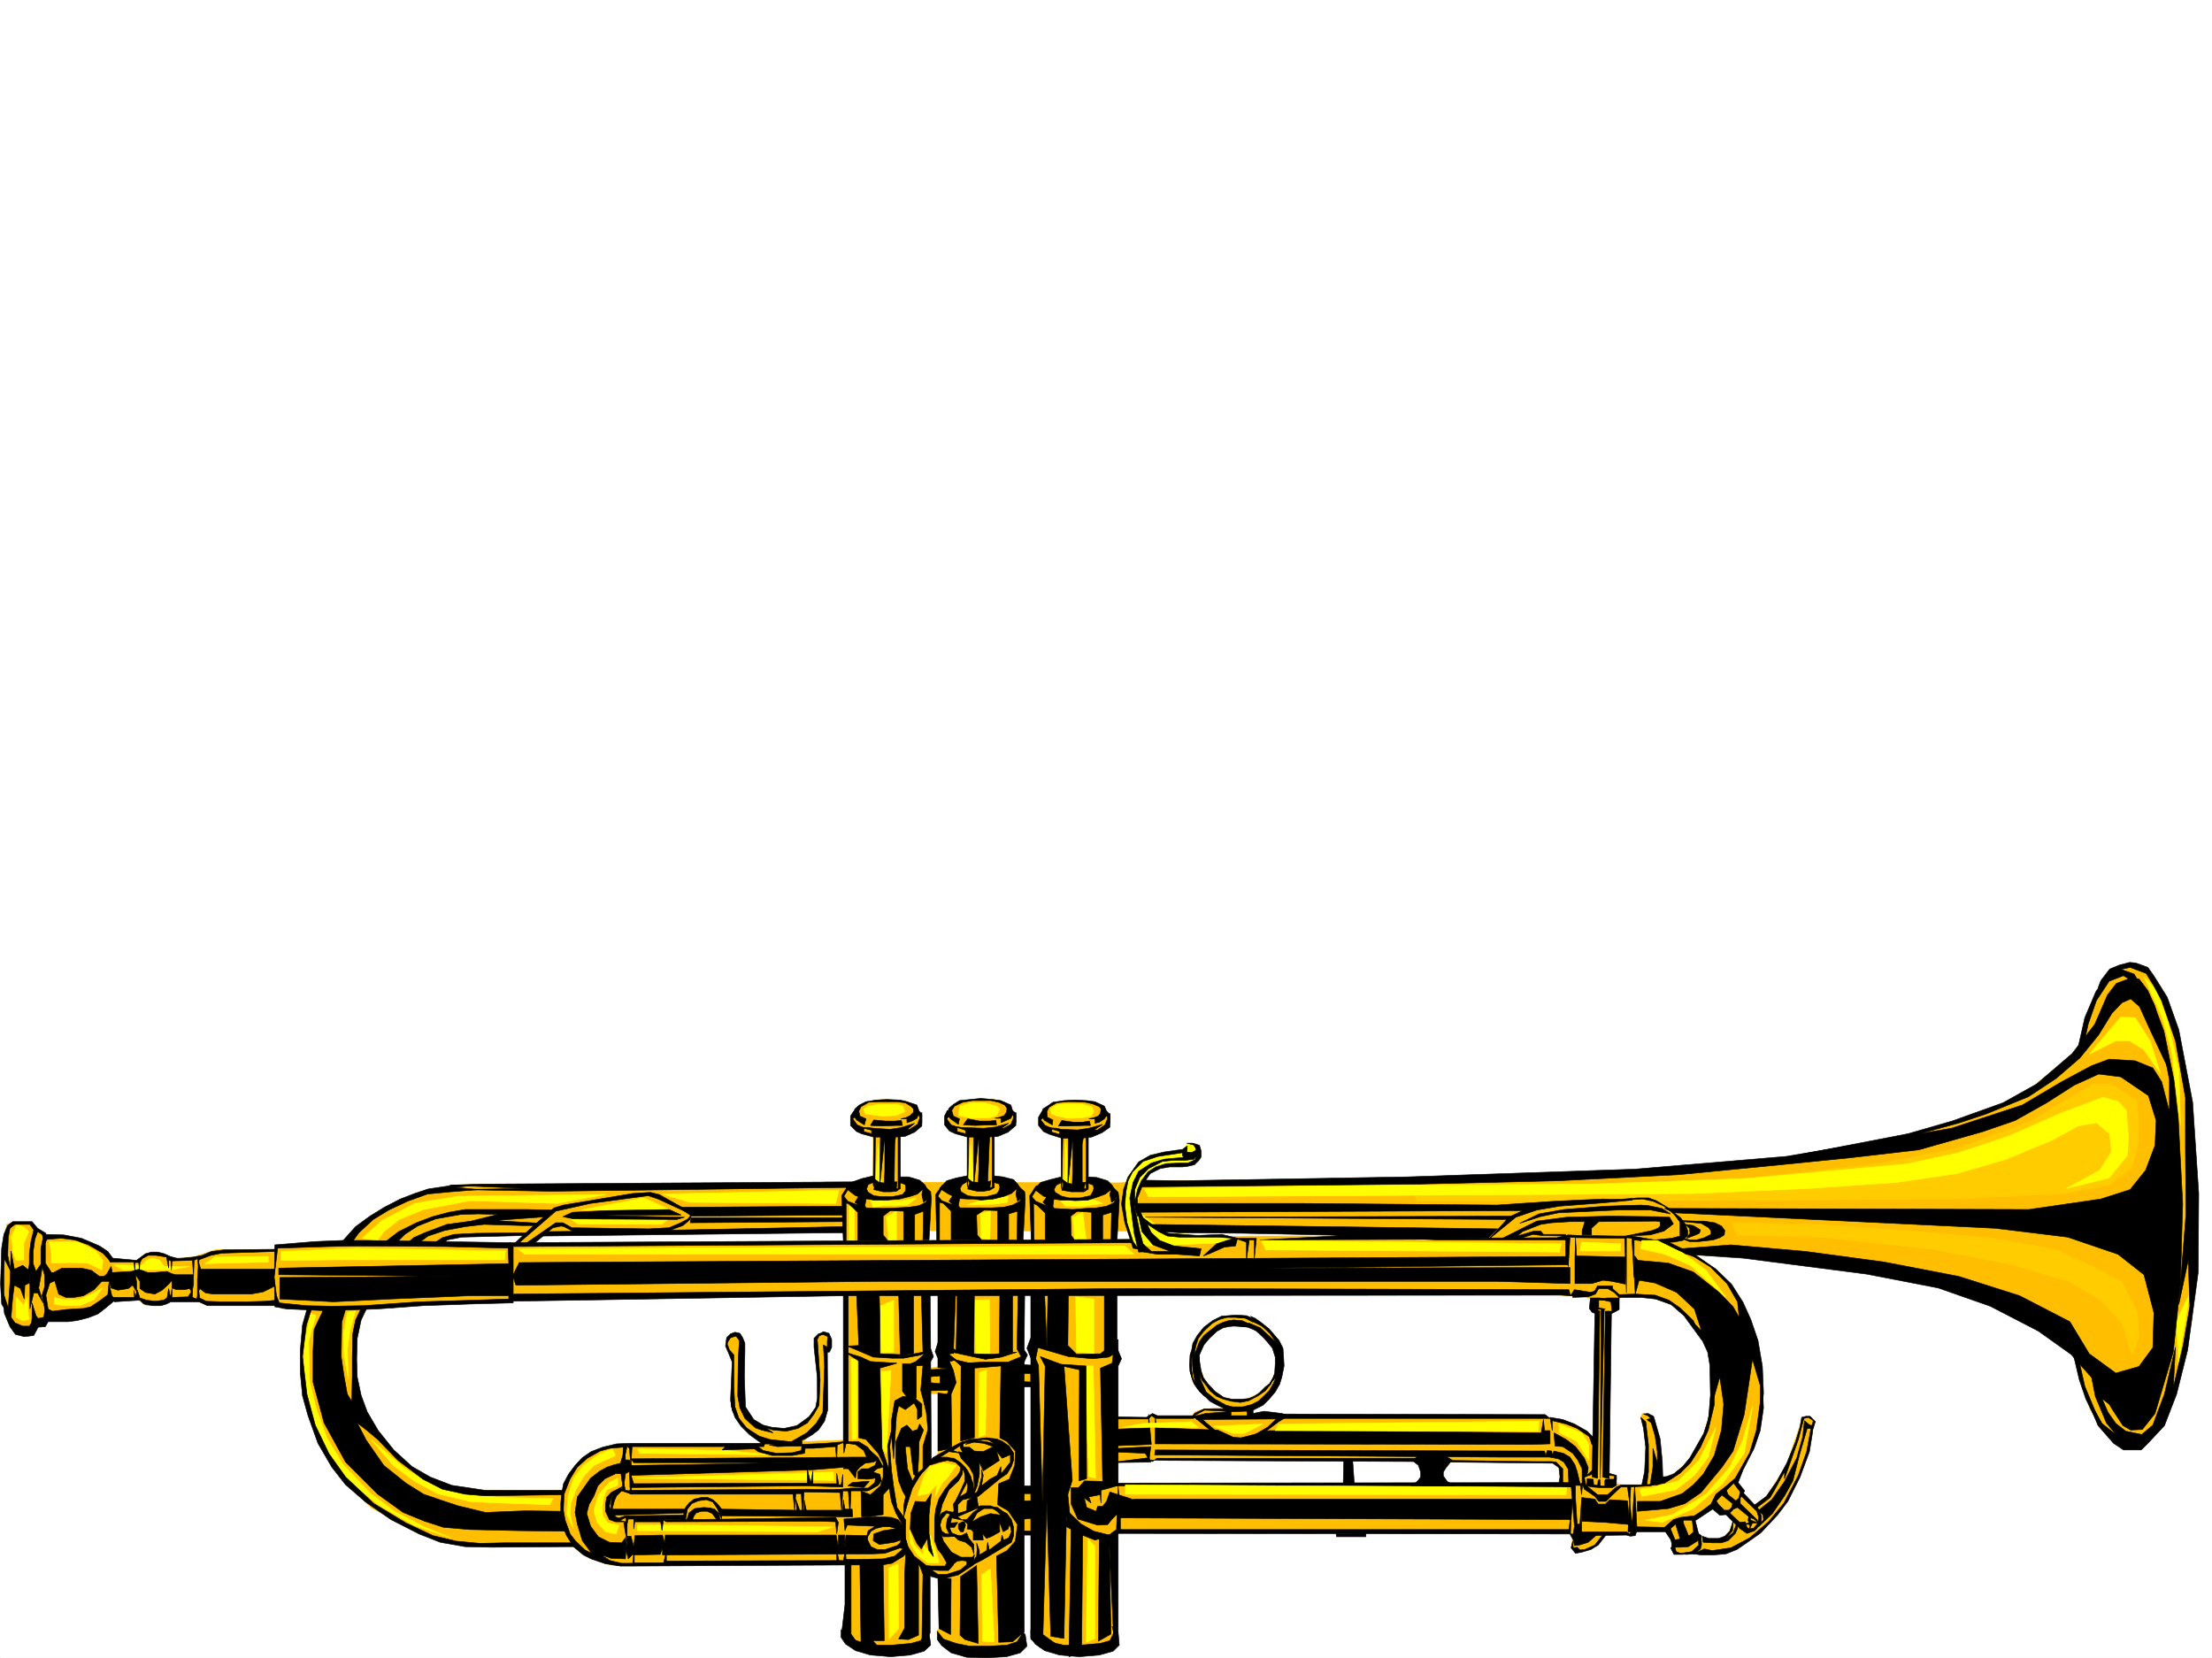 <svg xmlns="http://www.w3.org/2000/svg" width="2997.016" height="2246.668"><rect width="100%" height="100%" fill="#808080" stroke="none"/><defs><clipPath id="a"><path d="M0 0h2997v2244.137H0Zm0 0"/></clipPath></defs><path fill="#fff" d="M0 2246.297h2997.016V0H0Zm0 0"/><g clip-path="url(#a)" transform="translate(0 2.16)"><path fill="#fff" fill-rule="evenodd" stroke="#fff" stroke-linecap="square" stroke-linejoin="bevel" stroke-miterlimit="10" stroke-width=".743" d="M.742 2244.137h2995.531V-2.16H.743Zm0 0"/></g><path fill="#ffbf00" fill-rule="evenodd" stroke="#ffbf00" stroke-linecap="square" stroke-linejoin="bevel" stroke-miterlimit="10" stroke-width=".743" d="m1117.867 1601.379 429.36 1.527-.782 65.14-458.527-.745zm0 0"/><path fill="#ffbf00" fill-rule="evenodd" stroke="#ffbf00" stroke-linecap="square" stroke-linejoin="bevel" stroke-miterlimit="10" stroke-width=".743" d="M1397.355 1682.277v-61.425l9.735-16.461 30.734-8.25v-56.93l-14.976-4.496-15.012-11.223v-7.508l8.992-12.707 9.734-8.992 11.262-1.484h35.973l13.488 2.968 8.992 6.766 5.985 9.734-2.27 16.461-26.195 10.481v59.941h9.734l17.203 3.754 12.75 15.715-1.488 63.656-5.238 87.625 5.238 68.188-5.238 121.328 5.238 47.937v83.868l.742 134.074-59.195 14.234-47.195-21.699-2.227-213.488-1.527-144.551-2.227-34.45 2.973-74.132h-34.45l-2.265-68.192zm0 0"/><path fill="#ffbf00" fill-rule="evenodd" stroke="#ffbf00" stroke-linecap="square" stroke-linejoin="bevel" stroke-miterlimit="10" stroke-width=".743" d="m1287.953 1502.535-7.469 9.734 2.23 13.454 9.735 8.25 20.254 5.238-2.266 55.445-30.695 9.735-9.773 15.718 2.265 60.684-18.726 1.484v68.153l17.242 3.011 5.98 82.383-.742 14.973-18.726 3.754v33.707h14.972v74.172l-3.008 13.449-15.718 12.004-8.992 99.629 8.992 38.199 15.718 10.48 4.497.743v68.148l-4.497 5.242 1.524 10.516 11.965 8.957 46.45 8.992 52.472-2.973 5.984-23.968-5.242-136.34h18.73l1.485-59.16h-17.242l-1.485-143.067 17.242 2.23-.742-20.96h-20.996l8.25-15.715-5.984-11.262 2.23-73.39v-79.375l3.754-56.93-14.234-17.984-27.723-5.239v-58.418l14.234-3.754 12.746-8.25 2.973-14.23-8.21-11.223-20.255-8.992h-23.226l-19.473 3.754-8.992 2.969zM773.242 2019.32l-62.953.782-78.668-.782-45.707-13.449-35.973-21.742-50.203-55.402-18.73-52.434-.742-65.922 10.476-41.215 69.719-83.867 35.93-2.27 15.757-8.21 98.887-1.524-16.46 21.738 42.695-23.968 39.726-3.008 114.602 2.266 248.754-3.754 18.73-62.168-322.148 2.23-181.344-2.23-41.211 1.484-44.184 11.262-57.71 26.199-38.204 30.691-58.453 104.125-7.469 50.946 3.715 62.914 16.5 55.402 31.477 53.957 43.441 41.918 58.453 30.73 41.211 15.72 45.707 3.753 149.09 2.23zm738.754 53.215 143.106 2.227 227.757.746h241.29l6.722 5.98-.742 6.024v6.722l1.484 5.985 8.25 2.265 18.73-6.761 6.766-5.243 8.992-12.707 28.465.743 5.239 2.23h3.754l2.23-8.21 44.219-.782 37.46-13.453 34.446-23.965-50.203-44.223-16.461 11.258-13.492 5.242v-43.441l-7.504-30.73-5.985-13.454-3.753-3.011-7.47-.743-2.265 5.243 4.496 8.25 3.754 53.917-3.754 29.95-29.207-.742-8.992-1.485v-10.52l-9.738-2.972-1.524-61.426 1.524-155.812 6.726-5.239-1.488-14.234h-23.965l-4.5 12.004 6.727 6.726-3.754 214.227-18.727 9.738v9.735l-33.707-2.227H1901.59l-100.371 1.485-230.024-1.485h-68.933l1.484 66.664zm0 0"/><path fill="#ffbf00" fill-rule="evenodd" stroke="#ffbf00" stroke-linecap="square" stroke-linejoin="bevel" stroke-miterlimit="10" stroke-width=".743" d="m1508.984 1919.73 43.48 2.23 9.74-5.237 8.991 3.007h43.438l4.5-6.761 12.746-3.754 26.977-2.23-30.731-21.739-11.965-13.45-3.754-14.976v-9.734l2.227-17.246 7.508-19.469 9.738-11.223 16.46-11.261 12.747-4.496h22.48l17.247 5.238 16.46 12.004 15.012 18.73-6.02 3.754-20.956-21.742-28.465-8.992-19.512 3.011-20.215 14.231-12.746 17.207-2.23 17.984 8.25 21.739 8.996 14.976 10.476 7.469 17.242 8.992h15.72l9.738-3.754 12.746-5.98 14.972-11.965 9.739-20.254v17.242l-18.73 27.723-17.985 8.992v6.727l48.718 2.265 202.301-.781 149.09.781 9.735 2.973 21.742 6.766 17.984 8.21 13.488 13.489 2.973 44.183-13.488 6.02v11.223h-32.22v-21.739l-7.468-7.468-11.262-1.489-151.316-.781-30.73-4.496-86.18.781-257.746-.781-10.477 3.012-48.718 2.265zm0 0"/><path fill="#ffbf00" fill-rule="evenodd" stroke="#ffbf00" stroke-linecap="square" stroke-linejoin="bevel" stroke-miterlimit="10" stroke-width=".743" d="m1497.766 1604.39 59.195-4.496h223.262l245.742-3.753 176.11-3.754 151.316-15.719 203.828-28.465 83.906-24.71 95.133-36.716 87.66-70.379 2.27-32.96 22.48-53.961 22.484-19.47 18.73-5.241 20.958 10.52 26.234 45.667 27.723 113.86 10.48 247.933-5.984 68.152-23.969 95.13-29.246 56.148-30.695 12.004-30.73-12.004-23.227-32.961-20.215-80.117-74.953-50.946-116.871-48.68-201.559-22.484-131.847-7.468 37.457 18.73 19.472 23.188 14.235 20.253 21.738 55.403 6.726 51.691.782 29.95-3.754 30.734-10.52 35.933-20.957 43.438 9.738 11.262-.746 7.468 15.72 13.489 17.245-12.747 27.719-43.44 21-62.911 8.992-2.23 6.723 6.726-.742 8.25-8.25 35.191-12.747 35.973-16.46 30.691-17.985 21.739-17.988 18.73-22.48 15.719-19.473 9.734-38.985.743h-7.468l-24.75 3.011-2.97-9.734 1.485-6.766-11.222-17.203 11.222-13.488 25.493-2.27 6.726 23.97 8.25 3.01 19.473 3.009 7.508-3.008 8.992-12.004 2.226-10.48-8.25-11.223-8.992-3.754-6.726-5.98-52.43-45.708 14.973-12.707 19.472-29.21 12.746-43.477 2.23-54.664-9.738-46.45-14.972-10.48-19.473-25.453-43.48-16.5h-33.703l-9.735 7.508-34.488-3.012-5.98-2.973-47.196-3.007-599.402-2.23v-71.903l189.554-5.242h146.86l-167.856-8.25h-164.804zM8.992 1659.05l-4.496 32.22-2.266 50.949 6.02 33.703 7.469 23.226 22.48 2.227 34.488-14.973 40.47-4.496 38.94-21.742h33.708l12.746 8.992h21.738l8.25-10.476 32.219 3.011 18.73 5.239h92.157l11.964 6.726h34.489l189.554-6.726 80.899-3.012 12.746-6.727 446.562-2.265 1.485 196.242-61.426 2.27 20.215-17.989 9.734-23.222 3.754-79.375 1.527-12.747-1.527-12.003-9.734-1.485-6.727 9.735 2.23 53.917.743 32.961-8.211 12.747-10.52 9.738-17.203 11.222-22.48.743-21.742-8.211-20.997-17.242-2.968-97.36-5.242-6.765h-8.25l-6.762 12.003.781 7.47 7.469 10.515.742 71.906 9.734 19.473 18.73 17.203 12.747 7.508-11.965 3.011-167.855.743h-21.703l-22.48 7.468-24.751 15.754-12.707 14.977-8.996 19.472v6.727l-21.738 71.902 36.714-.742 22.485 18.73 29.95 8.993 318.429-3.012-4.496 100.371 15.758 10.477 44.925 7.508 47.977-11.262.742-94.348 3.012-277.14-.742-27.723-1.528-161.012 3.754-47.937-4.496-4.496-14.977-15.758-19.472-.742-.781-58.414 25.496-10.48 3.75-11.263-5.239-14.23-16.5-10.48-31.476-1.485-17.985 3.754-12.707 5.238-11.261 17.203 4.496 9.739 12.746 10.515 12.746 3.715v54.703l-33.742 13.488-6.723 16.461 2.227 58.414-448.79 3.012-198.55-.742-122.89 3.754-1.485 4.457h-81.68l-29.21 9.773-32.962 1.489-8.992-5.985-16.5-.78-11.965 6.765-5.277 3.754h-32.961l-14.977-13.493-26.98-14.23-23.223-4.496-26.98-1.488-4.496-4.497-5.98-3.753-10.481-8.25-15.758-1.485h-8.992zm0 0"/><path fill="#fc0" fill-rule="evenodd" stroke="#fc0" stroke-linecap="square" stroke-linejoin="bevel" stroke-miterlimit="10" stroke-width=".743" d="m1914.336 1614.125 334.93-3.754 301.187-34.445 101.895-20.215 99.668-36.715 53.957-32.219 29.949-17.945h24.71l34.49 22.441 2.226 26.98v29.95l-8.992 34.45-29.95 22.48-59.941 12.004-152.098 7.468-251.765 1.485-241.989 1.527h-232.297zm0 0"/><path fill="#ff0" fill-rule="evenodd" stroke="#ff0" stroke-linecap="square" stroke-linejoin="bevel" stroke-miterlimit="10" stroke-width=".743" d="m1535.223 1689.043-9.735-27.723-3.754-39.726 5.239-25.453 16.5-20.215 19.472-12.004 40.47-5.98 5.237-8.25h11.965l3.754 11.257-2.973 12.707-10.515 4.5h-29.211l-15.719 5.239-9.734 6.761-10.516 17.989-7.469 30.691 43.438 32.219 72.687 3.754 21.743 8.21zm-363.395-179.781 23.223 3.008 19.472-.782 11.262-5.238-2.27-7.469-8.21-2.27h-25.493l-14.23 2.27-5.242 3.754zm126.645 2.226 18.726 3.754 23.969-.742 8.992-3.012 4.5-8.953-4.5-3.754-15.754-4.496h-18.73l-14.977 4.496zm124.375-8.953 2.23 6.727 7.508 3.008 14.973 2.972 18.73-.742 12.004-2.23 3.715-6.762-2.973-5.985-14.23-3.753h-20.254l-11.965.742zm-272.762 131.805v46.453l7.508 1.484v-44.925zm178.336 10.48.742 32.961 12.004 1.524.742-38.98zm-149.086-18.73 19.469.781h23.968l18.73-3.75-11.964 9.734-32.96.743-13.493 2.23zm170.082 5.242-38.98 1.524 16.5-5.985 23.968-2.266 14.973-3.753-1.484 8.25zm104.125 17.984 2.266 29.989h15.718l-4.496-36.715zm-10.48-14.976h25.456l25.493-3.754-10.48-4.496-46.45.781zm-257.004-34.445 2.27-27.723v-3.754l.741-4.496v-7.469l.743-3.012v-4.496l5.238 59.2zm125.121 0 4.496-53.918 3.754 62.91zm130.398 4.495 2.227-59.16 5.984 63.657zm-249.496 165.512 2.227 62.95 16.5-.782v-70.379zm128.09-8.211 2.27 74.133h18.726l-.742-74.879zm137.125-4.5 1.484 74.88 12.746.78 10.48 1.485v-74.172zm-256.262-108.617 3.012 33.703h10.476v-41.172zm-47.937 192.489 1.484 109.363 6.024-.742.742-107.098zm53.957 15.757-6.02 113.078-5.238-7.468-1.488-104.125zm119.883 2.973-.743 87.621 8.993-3.715 1.484-87.66zm154.328-8.996 3.007 152.062-8.992-2.23-.742-25.492-.742-.742v-17.204l-1.527-6.765-.743-26.98-4.496-72.65zm-185.806 134.82-10.48 15.012-8.992 9.738-8.992 17.203 2.973-17.203-11.965 13.45-14.977 3.011 8.993-26.98 8.21-12.707 17.989-5.239zm-23.226 131.843h-15.714l-13.493-10.48-9.773-15.757-.742-17.203 6.02 19.472 12.706 13.488v-13.488l12.746 13.488-5.238-31.472 11.223 31.473zm69.676 8.25 5.242 98.845-15.718-.742-1.524-89.891zm131.887-41.21-2.27 140.797 12.004-5.238v-124.336zm-257.004 34.445.742 87.664-12.746 14.23-.742-96.652zm-382.867-146.781-29.207 13.453-14.274 15.012-10.476 18.691-6.727 17.985-.742 14.976 4.496 19.473-8.992-19.473 1.484-23.969 7.508-25.453 14.23-17.988 21.704-14.973 16.5-6.726zm32.961-3.008 178.336 2.227-62.211-5.98-119.137-2.231zm-41.211 39.684-14.977 16.5-5.98 21.703 4.457 15.758 11.258 12.707 14.234 3.008 3.754-12.004-14.977-2.969-6.761-9.738-.746-12.746 2.23-12.747 3.754-9.734 15.012-5.984v-9.735zm35.226-5.98 268.97 3.011-.743-11.262zm268.227 65.921-265.254-3.012v8.25l243.516 1.489zm-384.352-29.949-104.906-3.754-47.191-11.262-31.477-17.203-28.465-20.996-29.246-34.449 43.477 37.457 27.722 17.246 46.454 16.461 55.44 6.762 72.65 1.488zm-263.027-262.91-7.469 26.2-3.75 26.976 1.485 39.687-5.985-32.96-.742-28.466 5.242-29.207zm0 0"/><path fill="#ff0" fill-rule="evenodd" stroke="#ff0" stroke-linecap="square" stroke-linejoin="bevel" stroke-miterlimit="10" stroke-width=".743" d="m427.832 1782.649-9.734 35.187 1.484 53.96 8.25 35.188 14.977 41.211 21.738 35.934 37.457 39.687 32.219 23.97 38.945 20.253 37.457 15.719-50.164-17.246-47.977-27.68-40.468-32.96-34.45-49.466-16.5-40.43-8.992-50.203v-44.925l8.992-41.211zM23.227 1659.05l-8.25 17.247 2.265 12.746v7.469l4.496 11.219 10.48-.743v-21.699l6.727-16.5-5.242-5.242zm43.437 23.227 3.012 16.5v12.707h10.48l15.012-.742 23.969.742 18.73 8.993 1.485-12.747-9.735-12.707-24.71-12.746zm-44.926 74.914v27.723l8.996 4.457 8.211-1.484-2.23-30.696-4.496 11.965zm51.692.747 13.488 3.007h20.215l17.246-7.504 14.23-8.25-11.222 15.754-19.512 8.211H86.918l-13.488-2.226zm80.898-44.184 37.496.742 6.727-6.766 6.762-2.968 10.48 2.226 6.727 8.992h34.484l-24.75 4.497h-65.922zm123.632-1.527 12.747-8.954 72.688-.78V1710Zm102.677-4.497v-11.964l100.37-4.497 203.829 3.754-1.523 11.965H464.547Zm110.105-29.949 26.98-23.969 44.223-23.226 58.453-9.734 200.036-2.23-65.922 11.964-117.653-3.715-62.949 11.965-32.96 13.492-20.958 16.461-8.25 12.004zm296.731-38.199 84.652-16.46 36.715 16.46zm-4.496 18.727 113.117.742 9.734-7.465H772.5Zm151.355-29.207 197.809 1.484 4.496-17.945-239.02 5.238zm-223.297 70.418h825.672L1524 1688.262l-822.703 3.75zm839.165-89.149 248.753-3.75 357.41-2.23 209.774-7.508 215.793-19.473 70.418-14.973 69.675-23.226 69.676-30.695 57.715-21.739 20.996 6.024 10.477 11.96 2.972 35.973-1.484 24.711-24.711 30.696-57.715 14.23 44.965-24.71 15.719-24.712-2.227-24.71-17.988-14.973-24.711 4.457-35.973 19.508-61.425 25.457-66.703 19.468-81.68 11.965-119.88 8.25-153.585 6.766-221.777 1.484-518.465 2.973zm0 0"/><path fill="#fc0" fill-rule="evenodd" stroke="#fc0" stroke-linecap="square" stroke-linejoin="bevel" stroke-miterlimit="10" stroke-width=".743" d="m2345.922 1656.824 115.383 2.227 128.875 8.996 110.144 9.734 86.137 15.719 44.965 20.996 43.48 22.485 20.215 38.94 3.012 35.192-9.778 24.711-11.964-41.172-29.989-32.96-41.953-24.711-74.176-22.485-110.886-21.738-152.84-16.461-113.156-3.012zm0 0"/><path fill="#ff0" fill-rule="evenodd" stroke="#ff0" stroke-linecap="square" stroke-linejoin="bevel" stroke-miterlimit="10" stroke-width=".743" d="m2873.379 1378.195-42.695 50.168 35.972-17.988h18.727l19.473 12.004 22.484 32.96-14.235-44.964-20.253-31.434zm31.477-54.699 24.71 55.445 12.747 46.45 12.003 98.843-2.265-74.132-14.977-66.664-15.719-41.957zm62.167 428.457-15.714 95.875-2.23-58.457zm0 0"/><path fill-rule="evenodd" stroke="#000" stroke-linecap="square" stroke-linejoin="bevel" stroke-miterlimit="10" stroke-width=".743" d="m1545.703 1608.145 377.625-3.754 188.07-4.496 163.32-8.25 138.614-13.489 96.652-9.738 89.93-10.477 86.922-24.714 43.437-14.973 42.7-23.969 37.496-23.969 32.96-14.976 29.95 3.754 37.46 25.457 10.516 33.703-1.523 33.703-12.746 33.703-20.957 26.2-39.727 12.746-97.398 14.23-493.754-1.484 13.488 5.984 434.559 20.957 98.18 12.004 68.152 23.223 35.227 27.722 13.492 51.653-1.489 47.19-18.726 25.458-31.477 8.992-35.972-26.199-26.235-43.438-68.191-35.23-82.383-26.195L2552.723 1710l-105.649-14.234-101.894-8.993-68.192 5.239 5.985 7.508 78.668 5.242 167.855 21.699 96.656 18.73 70.418 24.711 65.18 33.703 44.223 31.477 35.933 40.43 20.254 34.484 14.23 21.7 10.481 5.984 15.758-.743 17.203-21.703 24.75-83.164 9.734-93.605 2.973-107.88-5.98-115.343-5.985-52.433-13.488-65.883-14.977-39.727 11.965 52.434 10.48 53.176v43.441l-10.48-40.43-11.965-18.73-24.007-9.734-35.188-2.231-23.969 8.957-40.468 21.738-53.215 31.477-95.914 31.434-224.004 38.203-205.313 17.242-307.914 10.48-309.476 5.239-45.668-.743zm0 0"/><path fill-rule="evenodd" stroke="#000" stroke-linecap="square" stroke-linejoin="bevel" stroke-miterlimit="10" stroke-width=".743" d="m2016.973 1679.305 36.715-29.989 28.503-9.734 30.696-5.242 59.195-4.496 39.727-3.754-39.727-1.484-65.18 3.011-78.668 5.238-265.996-2.27h-222.52l5.985 12.005 517.762-2.266-16.5 7.508-495.242 1.484 490 3.012zm0 0"/><path fill-rule="evenodd" stroke="#000" stroke-linecap="square" stroke-linejoin="bevel" stroke-miterlimit="10" stroke-width=".743" d="m2058.969 1657.566 26.195-12.746 33.742-5.984 56.188-4.496 47.937-1.485 10.477.743 17.988 3.754 12.004 7.468-26.98-5.238h-45.708l-79.414 3.754-24.71 5.238zm0 0"/><path fill-rule="evenodd" stroke="#000" stroke-linecap="square" stroke-linejoin="bevel" stroke-miterlimit="10" stroke-width=".743" d="m2035.742 1677.781 46.45-23.226 40.43-5.239 58.456-1.484 65.18.742 15.754.742 5.242 8.993-12.746 9.738-18.73 5.238-32.962 1.524 35.973-7.508 7.469-3.008 3.008-2.973v-6.023l-5.98-.742-77.184.742-9.739 8.996v8.992h-12.746v-5.984l3.754-12.004h-20.254l-24.71 1.527-14.973 2.227-24.754 9.738-6.723 6.02 22.48-6.762h8.997l3.75 4.496h29.953v2.266l-32.961-.782-11.262-1.484-16.46 5.238zm0 0"/><path fill-rule="evenodd" stroke="#000" stroke-linecap="square" stroke-linejoin="bevel" stroke-miterlimit="10" stroke-width=".743" d="m2136.11 1677.04 54.702.741h10.477l2.27 74.172v-74.914l7.507.742 2.973 53.176v-50.906l17.242.742 20.957 2.969 15.758-.743 11.965-2.226 6.762-6.766v-5.98l-3.008-8.996-6.727-8.992-12.746-9.735 12.004 14.973v19.512l-11.262 2.972-23.226 2.27-30.692-5.242h-20.254l-50.949-.782-14.972-.742-14.977 3.754h10.48l5.239-.742zm0 0"/><path fill-rule="evenodd" stroke="#000" stroke-linecap="square" stroke-linejoin="bevel" stroke-miterlimit="10" stroke-width=".743" d="m2193.078 1626.871 32.219-2.266 14.234 3.012 14.977 6.723 14.23 11.223 8.25 11.261-12.004-17.242-20.957-12.71-10.52-3.75h-14.23l-48.68 3.75zm90.637 32.179 10.516 1.528 9.738 5.98-1.528 4.497-6.722 2.972-10.48 3.754 4.495-6.726-.78-6.762zm0 0"/><path fill-rule="evenodd" stroke="#000" stroke-linecap="square" stroke-linejoin="bevel" stroke-miterlimit="10" stroke-width=".743" d="m2280.742 1655.297 23.969 2.27 10.477 5.98 3.011 4.5v4.496l-8.992 4.496-10.48 3.012h-8.25l-13.489-2.27 11.965 4.496h12.746l19.473-2.226 8.992-3.012 6.023-3.754.743-5.984-4.496-5.98-8.996-4.497-14.973-2.27h-10.52l-21.699-.741zm-130.398 98.144 10.52-4.5 3.71-6.722h20.254v3.715l8.996 8.25v3.753l-6.765-6.726-8.993-5.277h-11.964l-4.497 7.507-9.738 3.75-20.996.746v-4.496zm0 0"/><path fill-rule="evenodd" stroke="#000" stroke-linecap="square" stroke-linejoin="bevel" stroke-miterlimit="10" stroke-width=".743" d="m2193.078 1754.184 22.485-.743 26.94 1.485 18.728 6.765 15.015 10.477 17.985 17.203 11.964 26.98-24.71-33.703-17.243-14.976-20.957-7.508-20.254-2.227h-29.953zm749.981-295.09-29.211-62.168-14.973-32.961-12.004-10.52-11.965 5.282-13.488 14.23-17.988 29.207-25.492 31.438-32.22 27.722-37.456 24.711-56.93 23.227-35.973 12.004-114.64 31.433-161.094 23.227 205.316-39.688 59.938-17.242 68.934-24.71 45.671-25.454 47.973-41.21 30.734-39.688 17.203-39.727 12.004-15.719 17.985-6.722 12.75.742 11.96 15.719 9.739 21.738zm0 0"/><path fill-rule="evenodd" stroke="#000" stroke-linecap="square" stroke-linejoin="bevel" stroke-miterlimit="10" stroke-width=".743" d="m2815.707 1418.625 8.996-39.684 14.973-35.23 14.976-21.7 15.758-9.737 20.957 7.468 11.262 17.985-25.496-15.715-19.469 7.465-17.246 26.238-11.219 32.219-5.281 24.71zm0 0"/><path fill-rule="evenodd" stroke="#000" stroke-linecap="square" stroke-linejoin="bevel" stroke-miterlimit="10" stroke-width=".743" d="m2865.129 1315.285 21-4.496 21.738 8.211 9.735 15.758 11.222 20.957 18.73 54.66 13.489 77.145v68.933l.742 88.367-9.734 122.852 12.746-59.941 2.226 62.171-8.953 52.43-13.488 57.676 2.973-54.664-14.977 63.656-15.719 41.953-15.015 12.746-21.7-4.496-13.488-10.476-10.52-15.016-8.21-18.691 20.215 15.718-35.227-49.46 6.02 30.734 14.976 35.93 13.488 16.5-19.472-15.715-21.739-36.715 16.5 39.683 20.957 23.97 13.489 8.991h23.969l10.48-10.476 20.996-22.485 16.5-42.695 14.977-59.902 14.23-104.867.742-107.094-8.25-123.594-18.726-98.14-15.719-44.184-18.73-29.953-7.508-10.477-16.461-6.023-8.25-.743-14.23 3.754-12.747 5.239-12.004 15.718-3.715 9.739zm0 0"/><path fill-rule="evenodd" stroke="#000" stroke-linecap="square" stroke-linejoin="bevel" stroke-miterlimit="10" stroke-width=".743" d="m2817.938 1848.57 6.765 29.95 13.488 32.218 14.23 27.723-8.991-7.508-17.242-35.191-8.993-26.235-8.996-38.199zm-1144.106-160.308-14.976 1.523-20.254 8.992-8.211 2.973 17.949-16.46 23.262-7.509-21.739-1.484h-52.472l-15.72-1.488-12.003-6.02-15.715-10.48 5.98 12.003 11.262 10.481 19.473 7.469 36.715 3.75-2.27 9.738-31.437-2.23h-25.492l-22.48-3.754h40.464l-23.965-8.993-14.976-17.984-4.496-20.215-4.497-9.738-.785-14.23 11.262 25.453 18.73 14.234 15.72 6.762 38.98 2.972 32.96-1.484 21.743 5.238zm0 0"/><path fill-rule="evenodd" stroke="#000" stroke-linecap="square" stroke-linejoin="bevel" stroke-miterlimit="10" stroke-width=".743" d="m1625.113 1562.438-7.469 8.25-11.261 1.484h-16.461l-14.973 1.484-18.73 9.739-12.004 12.003-6.766 16.461v23.97l6.766 32.96 4.496 16.5 11.223 10.477-17.203.746-6.024-25.457-2.969-22.48-3.011-25.454 4.496-21 7.508-14.973 17.203-11.222 17.242-5.238 15.719-1.489 10.52-.781-1.528-3.715 1.527-8.25 5.238-3.754-.742 8.25 6.723.742 6.765-3.75-3.753-5.984 7.468.742zm0 0"/><path fill-rule="evenodd" stroke="#000" stroke-linecap="square" stroke-linejoin="bevel" stroke-miterlimit="10" stroke-width=".743" d="m1603.414 1561.691-34.488 5.243-20.215 6.722-14.23 14.235-6.024 12.003-2.969 14.977-1.488 18.727 2.973 23.226 8.25 25.453 7.508 10.48-7.508-1.488-11.223-34.445-4.496-25.492 2.973-20.215 5.98-16.46 14.274-20.216 15.718-8.996 18.727-4.496 31.476-4.496zm0 0"/><path fill-rule="evenodd" stroke="#000" stroke-linecap="square" stroke-linejoin="bevel" stroke-miterlimit="10" stroke-width=".743" d="m1622.14 1564.703-3.007 6.727-9.739 4.496h-10.476l-18.73.742-14.235 4.496-10.516 6.727-8.992 12.003-5.242 11.965-3.754 17.985 3.754 18.73v-25.453l7.508-18.73 9.738-14.235 13.489-6.762 12.746-2.23h17.203l6.765-.742 9.735-2.266 5.984-5.984 3.012-4.496v-8.25l-2.27-7.469-8.953-3.012h-8.25l11.223 3.012zm-423.335-25.492v47.195l-.743 16.5-6.765-.785-7.465-5.238 2.227 7.508-2.227 7.468 12.746 3.012h10.477l7.468-.746 5.278-3.754h-5.278l.782-8.992h-3.754l.746-51.688 1.484-11.964zm0 0"/><path fill-rule="evenodd" stroke="#000" stroke-linecap="square" stroke-linejoin="bevel" stroke-miterlimit="10" stroke-width=".743" d="M1216.793 1539.211v71.16h3.008v-75.656zm-30.734 1.523-.743 69.637-2.23-4.496.746-71.16zm6.765-1.523-.742 66.664 5.98-59.156 3.754-8.992zm0 0"/><path fill-rule="evenodd" stroke="#000" stroke-linecap="square" stroke-linejoin="bevel" stroke-miterlimit="10" stroke-width=".743" d="m1183.086 1602.121-6.762 3.012-2.23 5.984 2.23 4.496 7.508 4.496 11.219 1.485h13.492l14.23-2.973 3.754-4.496.742-3.754-.742-5.238-9.734-3.754 2.227-6.723h12.003l14.977 4.496 7.508 6.723 5.238 11.262-2.227 7.469-5.28 4.496-2.227-10.48 1.484-7.505-7.469 6.762-8.992 2.973-15.016 3.754-17.203 1.484h-17.984l-12.746-2.227-12.004-3.754-12.71-9.738 8.995-8.992 12.707-4.496 15.758-3.715zm0 0"/><path fill-rule="evenodd" stroke="#000" stroke-linecap="square" stroke-linejoin="bevel" stroke-miterlimit="10" stroke-width=".743" d="m1149.344 1611.117-5.98 9.735 5.238 6.765 15.757 5.98-6.023-4.495 5.242-8.25 10.516.742-2.266 12.004 1.485 3.011 25.492.743 8.25 2.23-10.477 8.25v25.453l5.98 7.508h-40.468v-38.203l-12.004-11.258-3.715-1.488v50.949l-3.75 1.484-2.27-62.168 8.993-14.234 3.754 2.27zm0 0"/><path fill-rule="evenodd" stroke="#000" stroke-linecap="square" stroke-linejoin="bevel" stroke-miterlimit="10" stroke-width=".743" d="m1201.816 1640.324 22.485.781v41.915l14.972-.743v-36.714l11.965-4.457-.742 38.945h8.25l3.012-55.445-.781-9.735-7.47-6.727 4.497 13.45-3.754 7.508-8.992 4.496-14.235 2.23-15.718.781-16.5.743-6.723 2.972zm-49.461-115.347 8.25 8.25 6.727 3.011 16.5 4.496h26.195l15.758-.78 13.488-5.981 9.739-8.25v-18.692l-5.985 16.461-10.515 6.727H1219.8l-20.25 2.265h-18.73v3.754l-10.481-3.011v-5.239l-8.992-3.754-5.98-8.25 5.238-4.496-3.754-5.98-4.496 6.762zm0 0"/><path fill-rule="evenodd" stroke="#000" stroke-linecap="square" stroke-linejoin="bevel" stroke-miterlimit="10" stroke-width=".743" d="m1155.367 1510.004 5.238 7.508 10.48 6.722 2.227-8.25-8.21-3.714-1.524-6.762 3.008-5.985 10.48-5.98 14.23-.742h24.009l11.222 1.484 7.508 4.496 3.715 3.754v4.496l-4.496 4.457-5.985 3.012-6.722 1.484h8.21v5.282l6.762-2.27 6.727-3.754 2.27-5.238 4.496 12.004v-12.746l-3.754-3.754-3.012-8.211-13.488-4.496-9.739-2.27-17.203-.742-15.015.742-13.489 2.27-8.953 4.496-6.023 5.238zm0 0"/><path fill-rule="evenodd" stroke="#000" stroke-linecap="square" stroke-linejoin="bevel" stroke-miterlimit="10" stroke-width=".743" d="m1183.832 1517.512-4.496 7.465 14.973.746 20.996-.746h7.468l-1.484-6.723-8.992.742h-12.746zm0 0"/><path fill-rule="evenodd" stroke="#000" stroke-linecap="square" stroke-linejoin="bevel" stroke-miterlimit="10" stroke-width=".743" d="m1220.547 1527.988-15.016 2.23-21.699-1.488-6.766-.742-12.707-.742 14.977 3.754 13.488 5.238 32.961-3.011 13.488-11.22zm105.648 11.223v46.45l-.785 16.46-8.21-.742-6.763-5.238 3.008 6.765-2.265 8.211 12.746 3.008h8.992l8.25-1.484 5.984-3.754h-5.984l1.488-8.992-4.496 1.484 2.266-52.434.742-11.964zm0 0"/><path fill-rule="evenodd" stroke="#000" stroke-linecap="square" stroke-linejoin="bevel" stroke-miterlimit="10" stroke-width=".743" d="M1344.18 1537.727v72.644l2.972-1.484v-74.914zm-31.477 3.007-1.523 68.153-.743-3.754v-71.16zm6.727-1.523v66.664l5.98-59.898 3.754-8.997zm0 0"/><path fill-rule="evenodd" stroke="#000" stroke-linecap="square" stroke-linejoin="bevel" stroke-miterlimit="10" stroke-width=".743" d="m1309.695 1601.379-5.984 3.754-3.012 5.238 1.488 4.5 8.993 5.238 9.734 1.485h15.016l14.23-3.715 2.973-3.754 1.527-5.238-.746-4.496-9.734-3.012 1.484-8.211 13.492 1.488 14.23 3.75 5.985 6.727 6.762 12.004-2.266 6.726-5.242 3.754-2.227-9.738 1.485-7.508-7.508 6.766-9.734 3.715-14.977 3.753-16.5 1.485-9.734-1.485h-8.993l-11.964-.742-12.004-5.242-13.489-8.25 9.735-10.477 12.746-3.753 14.977-2.973zm0 0"/><path fill-rule="evenodd" stroke="#000" stroke-linecap="square" stroke-linejoin="bevel" stroke-miterlimit="10" stroke-width=".743" d="m1275.988 1611.117-5.238 9.735 5.238 6.02 15.719 5.983-5.98-5.238 5.238-7.508 9.734 1.485-2.226 12.004 2.226 3.011h25.496l8.211 2.227-11.222 7.508.742 26.941 5.984 6.766h-41.215v-38.946l-10.476-10.52-5.238-1.483v50.949l-3.754.742-1.489-62.172 8.993-12.746 3.753.746zm0 0"/><path fill-rule="evenodd" stroke="#000" stroke-linecap="square" stroke-linejoin="bevel" stroke-miterlimit="10" stroke-width=".743" d="m1329.164 1639.582 22.484.742v41.953l14.977-1.484v-35.973l12-3.715-.742 38.946h8.25l2.973-55.445-.743-9.735-7.507-6.727 4.496 12.708-3.715 6.765-9.735 5.238-12.746 2.973-16.5.781h-16.46l-6.766 2.973zm-49.422-115.348 6.727 8.25 8.25 3.754 16.46 4.496h25.493l14.976-.78 14.23-5.981 10.52-8.996v-17.946l-6.765 16.461-9.735 5.238h-12.746l-20.215 2.27h-18.73v5.238l-11.262-3.011v-5.98l-8.25-3.013-5.98-8.25 5.238-5.98-4.496-5.242-3.715 7.508zm0 0"/><path fill-rule="evenodd" stroke="#000" stroke-linecap="square" stroke-linejoin="bevel" stroke-miterlimit="10" stroke-width=".743" d="m1282.715 1510.004 5.238 5.98 10.52 7.508 1.484-7.508-8.25-3.715-2.227-7.507 3.715-5.98 11.258-5.239 12.746-2.27h25.457l10.477 2.27 8.25 3.754 3.012 4.457-.743 5.277-3.011 4.457-5.98 2.27-6.766 1.484h8.25v6.024l5.238-2.27 8.25-3.754 2.27-5.238 4.495 11.262v-12.75l-4.496-3.754-2.27-7.465-13.487-6.023-11.223-1.485-15.758-1.488-14.973 1.488-14.234 1.485-8.25 5.238-5.98 5.242zm0 0"/><path fill-rule="evenodd" stroke="#000" stroke-linecap="square" stroke-linejoin="bevel" stroke-miterlimit="10" stroke-width=".743" d="m1311.18 1515.984-5.985 8.25 15.719.743 20.996-.743h8.25l-.742-5.98-8.992.742h-13.488zm0 0"/><path fill-rule="evenodd" stroke="#000" stroke-linecap="square" stroke-linejoin="bevel" stroke-miterlimit="10" stroke-width=".743" d="m1347.895 1527.246-14.977 1.484-22.48-.742h-5.985l-13.488-2.265 15.719 5.277 12.746 5.238 32.218-3.754 14.977-10.476zm105.648 12.707v47.195l-.742 17.243-6.727-1.485-8.25-6.023 2.973 8.25-2.23 7.508 12.746 2.23h17.207l6.019-3.754-6.02-.746 2.266-8.25h-4.496v-51.648l2.23-12.746zm0 0"/><path fill-rule="evenodd" stroke="#000" stroke-linecap="square" stroke-linejoin="bevel" stroke-miterlimit="10" stroke-width=".743" d="M1471.527 1539.953v71.164l3.012-.746v-75.656zm-31.472 2.27-1.489 68.894-.742-5.242v-69.637zm7.504-2.27-.743 66.668 5.985-58.418 3.754-8.992zm0 0"/><path fill-rule="evenodd" stroke="#000" stroke-linecap="square" stroke-linejoin="bevel" stroke-miterlimit="10" stroke-width=".743" d="m1437.082 1602.906-6.023 2.969-2.97 5.984 1.485 3.754 8.992 5.239 9.739 2.27h14.972l14.235-3.013 3.012-5.238 1.484-4.5-.742-4.496-9.739-3.754 2.27-7.465 11.965.742 14.972 4.497 6.024 5.98 6.726 12.004-2.972 8.21-4.496 3.013-2.27-10.48 1.488-6.763-7.468 6.02-9.739 3.715-14.23 4.496-17.242.781-9.739-.781h-8.992l-12.004-1.484-11.964-3.754-12.747-9.735 8.993-8.996 12.746-3.715 14.976-3.75zm0 0"/><path fill-rule="evenodd" stroke="#000" stroke-linecap="square" stroke-linejoin="bevel" stroke-miterlimit="10" stroke-width=".743" d="m1404.121 1611.86-6.023 9.734 5.242 6.023 15.754 6.723-6.02-5.238 5.278-7.508 9.738 1.527-1.528 11.219 1.528 3.012 25.453 1.484 8.25.746-11.223 8.25.742 26.195 5.985 8.25h-41.211v-38.941l-11.223-10.48-4.496-2.27.742 51.691h-3.754l-2.226-62.168 8.992-13.488 3.715 1.524zm0 0"/><path fill-rule="evenodd" stroke="#000" stroke-linecap="square" stroke-linejoin="bevel" stroke-miterlimit="10" stroke-width=".743" d="m1456.555 1641.105 22.48 1.485v41.172l14.977-.742v-36.676l12.004-3.754-.782 38.203h8.25l3.008-54.703-1.484-10.477-6.766-6.726 4.496 14.234-3.754 6.723-9.734 4.496-13.488 2.27-14.977.742-17.242 1.484-6.727 1.488zm-49.465-116.128 6.766 8.25 8.21 3.753 16.5 5.243h26.239l14.23-1.489 14.234-6.02 10.477-7.468v-18.73l-6.723 15.718-9.738 6.766h-12.746l-20.254 1.484h-18.73v4.497l-10.477-3.008v-5.242l-8.992-3.754-5.984-7.465 5.242-5.242-3.754-6.02-4.5 7.508zm0 0"/><path fill-rule="evenodd" stroke="#000" stroke-linecap="square" stroke-linejoin="bevel" stroke-miterlimit="10" stroke-width=".743" d="m1410.102 1511.488 5.242 6.766 10.476 5.98.742-6.722-7.468-3.754-.742-7.508 2.972-5.984 10.52-5.98 14.23-1.485h10.48l14.231.742 9.738 2.226 8.993 3.754 2.265 3.012-.781 5.98-2.973 3.754-6.02 2.231-6.726 1.484h8.25v6.024l5.985-1.528 6.761-4.496 2.973-4.496 4.496 10.52v-12.004l-4.496-4.496-2.973-6.727-12.746-5.98-11.262-1.528-15.714-.742-14.977.742-15.016 2.27-7.468 5.238-6.02 3.754zm0 0"/><path fill-rule="evenodd" stroke="#000" stroke-linecap="square" stroke-linejoin="bevel" stroke-miterlimit="10" stroke-width=".743" d="m1438.566 1518.254-4.496 7.469h14.235l20.996-.746h8.21l-1.488-5.98-8.992 1.483h-12.746zm0 0"/><path fill-rule="evenodd" stroke="#000" stroke-linecap="square" stroke-linejoin="bevel" stroke-miterlimit="10" stroke-width=".743" d="m1475.281 1528.73-14.972 2.27-22.485-.781-5.98-1.489-13.492-.742 15.718 4.496 13.489 4.497 31.476-3.754 14.977-9.735zm57.672 150.575-842.879 4.457 5.985 5.281 839.164-5.281zm-391.078-8.992L735 1674.809l8.996-6.02 179.078-2.23 219.547-4.496 2.969 11.222zm.746-15.016-207.543 1.527 1.485-6.765h206.8zm.742-8.953-206.058 1.488-17.985-12.004 224.043-1.488zm0 0"/><path fill-rule="evenodd" stroke="#000" stroke-linecap="square" stroke-linejoin="bevel" stroke-miterlimit="10" stroke-width=".743" d="m925.34 1636.61-32.219-17.989-12.004-3.008-23.969 1.524-93.644 15.719-12.746 3.753-28.465 24.711-24.008 22.442h5.281l49.422-42.656 47.23-10.52 77.891-10.477 13.489 4.497 40.468 18.73zm0 0"/><path fill-rule="evenodd" stroke="#000" stroke-linecap="square" stroke-linejoin="bevel" stroke-miterlimit="10" stroke-width=".743" d="m714.043 1683.762 38.945-26.938h9.735l12.004 6.723 104.164 1.527 27.722-1.527 15.715-6.723 9.738-5.238 5.239-6.766-2.227 7.508-9.738 8.25-22.48 8.211H776.995l-12.746-6.726-3.754-.743-11.262 2.227-26.941 22.484h-12.004zm0 0"/><path fill-rule="evenodd" stroke="#000" stroke-linecap="square" stroke-linejoin="bevel" stroke-miterlimit="10" stroke-width=".743" d="m762.723 1648.574 12.746-5.984 47.195-2.266 83.95-1.488 16.46 7.508h-140.84l145.336 2.972-10.48 3.012-140.094-.742zm404.609-47.195-513.227 3.012-44.964 1.484 101.148 4.496-92.156 1.488 128.87 2.266 407.579-5.238zm-416.574 38.203-35.973-.746h-84.648l-21.742 3.754-22.481 5.984-21.738 8.25-23.969 11.965-21.742 16.5h17.246l12.746-12.746 17.242-11.223 24.711-9.734 33.703-6.024 24.008-.742 26.2.742-35.973 8.993-32.961 4.496-29.953 11.261-14.973 6.727-11.262 9.734 16.5-1.484 14.23-10.48 22.485-7.508 27.723-5.239 25.453-3.011 50.945 1.527h18.73l8.25-3.012-63.695-3.754 71.203-5.238zm0 0"/><path fill-rule="evenodd" stroke="#000" stroke-linecap="square" stroke-linejoin="bevel" stroke-miterlimit="10" stroke-width=".743" d="m716.273 1670.313-70.418.742-30.734 1.488-15.719 4.496-14.976 9.734h13.492l8.21-6.722 19.513-3.754 86.918-2.27zm-239.761 13.449 9.734-13.45 19.512-17.984 20.957-12.746 25.496-11.965 26.976-9.738 31.438-3.008 38.238-3.012-32.218-2.972 29.21-3.012H614.38l-34.45 5.242-17.984 6.02-19.472 7.468-21.739 11.223-19.472 12.004-19.512 14.23-19.469 21.7zm0 0"/><path fill-rule="evenodd" stroke="#000" stroke-linecap="square" stroke-linejoin="bevel" stroke-miterlimit="10" stroke-width=".743" d="m691.562 1683.762-194.054-2.969h-34.485l-35.933 1.484-54.703 4.497-.742 41.953 4.496-37.457 69.675-2.227 37.461-.781 121.364.781 83.91 2.227.742 20.957-311.664 6.023v8.992l239.762 2.23-238.278 1.485v29.207l72.688 3.754 76.441-3.754 108.617-4.496h52.434v4.496l-121.367 3.754-75.656 5.238-42.739.746-34.445-.746-36.715-3.754-3.754-9.734-2.972-23.187.742 38.203 17.207 2.972 49.46 2.266 71.942-2.266 62.172-4.5 63.691-2.226 58.457-1.528v-76.359zm0 0"/><path fill-rule="evenodd" stroke="#000" stroke-linecap="square" stroke-linejoin="bevel" stroke-miterlimit="10" stroke-width=".743" d="M371.645 1719.734H271.98l-3.01-9.734-1.485 23.227v22.441l3.008-9.734 8.211 6.02 10.52 1.487h50.949l16.46-3.011 15.013-7.47zm0 0"/><path fill-rule="evenodd" stroke="#000" stroke-linecap="square" stroke-linejoin="bevel" stroke-miterlimit="10" stroke-width=".743" d="M260.758 1748.2v9.737l5.98 2.227 2.23-14.23 1.524 12.746 8.996 4.496 21.7.742h30.73l26.98-.742 15.72-1.485v7.465h-93.645l-11.262-5.238h-38.2l-5.984 3.012-8.25 2.226h-10.476l-12.004-2.226-5.238-5.239-34.45 2.227-4.496-5.98h31.438l-.742-9.739 2.265 8.992 2.23-9.734 3.755 11.223 8.992 3.011 11.222 1.485 12-1.485 4.5-3.011 2.266-12.746 2.23 12.004 2.266-12.004v12.004l21.703-.747zm110.887-52.434-71.2 2.23-14.976 3.012-15.758 5.98-.742 10.48-1.485-11.964-4.496 2.226-.746 20.997-1.484-20.997-27.723.786-.781 12.707-.742-12.707-2.973-1.528v11.262l-3.012-14.977-14.23-2.265h-10.48l-8.25 4.496-3.008 5.238-.746 12.004-.743-12.004h-5.238v12.004L181.309 1710h-32.22l-3.714-8.992 6.723 3.754 32.96 2.969 12.004-8.954 8.25-2.265h8.211l8.997 2.265 8.25 3.715 10.476 3.012 20.996-2.23 11.965-2.266 12.004-5.242 17.246-2.266 71.16-.742zm0 0"/><path fill-rule="evenodd" stroke="#000" stroke-linecap="square" stroke-linejoin="bevel" stroke-miterlimit="10" stroke-width=".743" d="m150.613 1745.191 8.992 3.008 14.235-2.265 5.98-4.496 5.239 8.992v-13.45l-1.485-9.738 5.985 8.953v9.739l7.504 5.277 12.71 2.23 9.774-5.242 8.992-8.25 4.496-5.238v10.48l5.985 2.266h11.218l6.766-1.523 2.973 6.02 2.265-12.005v-12.707h-23.965l-6.023-1.523-5.98-2.973-16.5 1.484h-9.739l-11.965-4.496-5.238 1.489-4.496 1.523-26.238 1.484-1.485-8.25-6.02 10.48-3.714 3.013h-6.024l-11.222-8.25-13.488-2.973H83.91l-11.223 5.98h-3.011l-8.25-12.746v-27.722l-2.227-10.477-3.754 17.984v19.473l5.239 17.985v14.234l-3.754 11.965 3.754 18.73 4.496 12.746v-12.746l-3.012-18.73 5.281-16.461 6.723-3.012 5.238 17.988 9.738 4.496h11.262l12.746-2.269 14.23-8.211 10.481-11.262h9.735zm0 0"/><path fill-rule="evenodd" stroke="#000" stroke-linecap="square" stroke-linejoin="bevel" stroke-miterlimit="10" stroke-width=".743" d="m147.602 1738.465-1.485 15.719-9.738 7.507-13.488 8.993-9.735 2.226-12.746.746-10.52.742-18.73 2.266-9.734-4.496-2.227 12.746-7.508 1.488-2.972-3.754-5.278-17.246v20.254l-.746 6.727-2.968 4.496h-8.993l-10.52-4.496-5.237-7.469 2.265-26.977 2.23-16.5 8.25 4.497 5.239 14.23.742-18.727 6.024-2.972.742-27.723-2.27 9.735-7.465-5.98-11.261 5.237-4.496-24.71-1.489 43.44-2.265 33.704-8.211-23.969 2.968 31.438 7.508 17.984 7.508 10.48 11.965 3.012 12.746-1.488 5.984-11.258 9.735-.746 3.754-6.723h26.98l12.004-1.527 14.973-3.715 13.492-5.238 9.734-7.508 13.489-11.219-4.497-6.765zm0 0"/><path fill-rule="evenodd" stroke="#000" stroke-linecap="square" stroke-linejoin="bevel" stroke-miterlimit="10" stroke-width=".743" d="m50.95 1668.79-3.755 10.515-2.23 16.46v16.462l3.754 10.52 9.734-14.231-3.008 20.21-3.011 16.465 6.02 20.211-7.505-13.449h-5.242l-5.238 21.703v-30.695l-.742-24.711v-19.473l2.226-16.5 3.754-15.718-5.238-7.508H20.215l-6.727 5.242-2.265 12.746-.743 23.969 4.497 22.48-8.997-17.984-.742 20.215v27.722l5.242 26.977-8.25-13.488-1.488-26.98 1.488-48.68 3.008-18.727 5.242-11.965 6.762-5.281h26.2l7.507 8.996 11.219 6.762-.742 12.707-4.496-11.219zm0 0"/><path fill-rule="evenodd" stroke="#000" stroke-linecap="square" stroke-linejoin="bevel" stroke-miterlimit="10" stroke-width=".743" d="m61.426 1672.543 24.75.742 23.969 4.496 24.71 10.48 11.262 7.505 8.211 11.222-3.715 3.012-11.261-12.004-19.473-11.223-18.727-6.722-17.988-2.27-19.469 1.524-5.242 9.738zm642.14 38.199-8.992 17.985 4.496 12.71 493.012-5.242h835.41l99.625 3.012v-21.738l-414.34.781 412.114-4.496v-11.262zm-12.004 52.434 4.497-9.735 833.18-7.507 596.394 1.523 2.226 8.211 5.282-8.211 23.222 3.754-7.504 5.98-32.96-2.265-968.04.742zm463.805 211.219-300.484 2.265 3.754 5.242h218.058l-221.812 3.715v13.488l245.039-7.468 45.668-3.754 13.492-2.266 12.746-2.973 11.258-1.488 5.242-2.265-5.242-7.508-7.504-10.48-12.004-7.466h-20.957l.742 15.72 3.008-13.493 12.711 1.527 11.258 8.211 3.754 8.992zm0 0"/><path fill-rule="evenodd" stroke="#000" stroke-linecap="square" stroke-linejoin="bevel" stroke-miterlimit="10" stroke-width=".743" d="M856.406 1960.16h126.606l-4.496 4.496 45.707-1.484.746-3.012h9.734l1.524-3.754h13.492l-12.004-2.226-14.234-9.739-12.004-9.734-12.707-15.719-4.497-11.261-2.265-26.196-1.488 23.227 5.238 15.719 8.254 11.964 11.219 11.258 16.5 11.965H854.882l-19.473.742-18.726 4.496-15.72 6.024-12.003 8.21-9.738 10.481-8.993 12.004-6.726 12.746-2.266 11.965-1.484 14.973v13.492l2.969 11.219 1.527-37.418 8.25-20.996 9.734-15.72 13.489-12.003 17.207-9.734 13.488-3.715 17.984-1.528-.742 26.98 5.985-28.464 3.007 3.012 2.23 23.187zm0 0"/><path fill-rule="evenodd" stroke="#000" stroke-linecap="square" stroke-linejoin="bevel" stroke-miterlimit="10" stroke-width=".743" d="m1053.434 1955.664 18.765-2.227 20.957-12.003 12.75-12.707 8.992-15.016.743-21.7 1.484-40.468-1.484-29.211 5.238 3.012v-7.508l.742-6.723-6.723-3.011h-6.023l6.766-3.715 7.507 2.23 3.715 8.25v10.477l-2.972 6.726h-3.012l.742 77.926-4.496 15.719-8.25 11.965-8.953 6.761-10.52 5.985-2.968.742v6.023l31.433-1.527 27.723-2.227-11.219 4.497-.746 23.222-1.484-20.996-30.735 2.27h-10.476l-.782 6.726-16.46 3.008h-27.723l-18.73-5.238-6.02-4.496 3.008-4.496 9.738 7.468 17.984 3.754 21.742-.746 11.965-3.008.782-5.984h-12.747l-20.253.742-11.223-2.226zm-212.786 26.981-8.992 2.226-8.992 3.012-9.734 5.238-12.711 9.738-8.992 12.747-8.993 12.707-3.011 20.996 3.011 15.718 6.727 22.485 12.746 17.203-8.992-4.496-12.746-11.965-7.469-9.738-6.766-18.727-4.496-25.453v21.7l1.485 12.003 4.496 11.965 9.777 15.719 13.45 11.258 10.519 5.242 19.469 6.722 20.96 3.012-22.445-7.508-11.262-5.238-5.98-10.48 13.488 8.25 12.746 4.496 19.473.746.742-12.004 3.012 12.004 5.238-5.242 38.203-.743 3.008-9.734v10.477l285.469-1.524 15.719-.742 12.746-4.496 12.75-4.496-1.528-7.47-7.468 5.981-15.754 5.243h-11.223l-8.25-3.754-4.496-8.957v-6.02l-29.21-.742-3.009 15.719 1.485-15.72h-8.992v16.5l-2.973-16.5H901.332l-.742 10.478-2.973-10.477-37.457.742-1.523 14.977-3.754-14.235h-4.496l-.742 14.235-2.23-11.965-5.24 6.723-16.5-.743-14.976-7.468-10.48-14.23-5.278-17.243 3.012-11.965 6.766-12.004 5.238-13.492 9.734-9.734 14.235-6.727h7.469l3.007 21.703 3.012-21.703 5.238-3.008 1.489 19.469 2.265-25.453-3.754-9.735h-5.238l-.742-15.718zm0 0"/><path fill-rule="evenodd" stroke="#000" stroke-linecap="square" stroke-linejoin="bevel" stroke-miterlimit="10" stroke-width=".743" d="m835.41 2020.102-6.726 8.992-.743 8.953v12.004l2.973 8.25 6.766 2.972 10.476-5.238v15.719l3.012-13.453h7.469v13.453l2.265-14.977 33.707 1.524 2.266 15.719 2.23-15.72 26.235.747 2.23-5.985-79.414.743-9.734 2.972-4.496-1.484-4.496-10.48 3.008-11.262 2.972-6.723 6.766-6.726 14.23 4.496-1.523-15.016-1.485 10.52-5.984-.782-3.012-13.449-.742 10.477zm0 0"/><path fill-rule="evenodd" stroke="#000" stroke-linecap="square" stroke-linejoin="bevel" stroke-miterlimit="10" stroke-width=".743" d="M854.883 2024.598h219.547l2.265 22.445 1.489-23.227h7.468l1.524 29.247 2.226-31.477 48.72.746 2.23 24.711 1.523-26.941h7.469l2.27 33.703 1.484-35.227-59.942-.746-239.015 1.488-4.496 2.266zm-1.485-8.993 239.758-2.27 48.719 1.528v-17.242l-2.266 14.23h-2.972l-3.012-15.718v14.234h-32.219v-17.246l-3.007 16.461-4.497-18.688v18.688l-235.265.785-5.239-15.758zm332.661-12.745-10.477 1.484-13.492-.742v-8.993l5.242-4.496h8.992l8.992-4.496 3.012-6.726-12.004-15.72 13.488 11.966 6.766 12.746-8.25 2.23-5.242 4.496 8.996 3.012 2.227 8.992-4.496 5.98-12.004 6.727-5.98.782 13.487-11.262zm0 0"/><path fill-rule="evenodd" stroke="#000" stroke-linecap="square" stroke-linejoin="bevel" stroke-miterlimit="10" stroke-width=".743" d="m1148.602 2013.336 5.98-4.496 17.246-1.484h5.98l-7.468 8.25zm-5.981-23.223h6.723l5.238 6.762 4.5 5.984 1.524-9.738 4.496-5.238 11.964-8.992-30.695 5.238zm-217.281 68.934 62.168-.746 144.633-2.266 3.715 6.766-2.231 15.715-1.484-16.5-20.254-.743-209.028.743-5.242-2.97zm0 0"/><path fill-rule="evenodd" stroke="#000" stroke-linecap="square" stroke-linejoin="bevel" stroke-miterlimit="10" stroke-width=".743" d="M896.094 2062.016H860.16v-5.239l44.184-.742zm-47.938 0h-14.23l-8.25-2.97-5.242-11.26v-9.74l1.488-8.952 6.02-6.762 17.206-8.996-16.464 14.234-3.008 12.746 2.265 10.48 6.727 8.25zm-3.008 1.527 4.497 26.938v-29.208zm0 0"/><path fill-rule="evenodd" stroke="#000" stroke-linecap="square" stroke-linejoin="bevel" stroke-miterlimit="10" stroke-width=".743" d="m801.707 2095.723 4.496 14.23 16.461 8.25 18.73 3.754h17.985l301.969-1.484h33.703l13.492-2.27 15.758-9.734 6.722-8.25-3.753-14.235-1.485-8.953-10.48-6.02-18.727 3.008-12.746 4.497-.746 8.996 8.21 5.238 20.255-3.012 8.996-2.972-1.527 10.48 4.496 1.484-11.22 9.739-15.718 3.754-34.488.742h-15.719l-.781-11.965-2.969 13.45h-5.984l-3.012-14.231v14.23l-230.766.742v-12.707l-3.754 14.977H859.38v-17.984l-2.23 18.726h-14.973l-15.758-3.754-8.25-5.238-23.969-29.207zm0 0"/><path fill-rule="evenodd" stroke="#000" stroke-linecap="square" stroke-linejoin="bevel" stroke-miterlimit="10" stroke-width=".743" d="m1143.363 2058.3 1.485 15.72 3.011-7.508 38.2 1.527-9.735 5.98-3.012 11.965 6.766-11.222 6.723-3.75 8.996-2.23h9.734l8.25 2.23 12.004 7.504-3.012-12.004-5.98-7.465-8.992-3.012-11.223-.742h-10.52l-14.972.742zm9.735-38.198h22.484l3.754-3.754h-26.238l-26.235 2.972zm-222.52 38.945 2.973-8.996 7.508-5.98 12.746-1.524 8.25.742 5.984 1.523 5.98 5.985 1.528 8.25h-4.5l-6.02-8.25-6.726-3.012h-8.25l-6.723 2.266-3.012 3.754-2.27 5.984zm0 0"/><path fill-rule="evenodd" stroke="#000" stroke-linecap="square" stroke-linejoin="bevel" stroke-miterlimit="10" stroke-width=".743" d="m926.082 2053.805 2.23-10.516 5.239-6.726 6.765-5.239 9.735-2.23h8.992l6.727 2.972 6.023 5.239 5.98 7.508v13.488l-5.98-14.23-6.023-8.993-8.954-3.012-10.52 1.485-8.991 3.754-5.98 7.508-3.012 17.203-5.985-3.715zm0 0"/><path fill-rule="evenodd" stroke="#000" stroke-linecap="square" stroke-linejoin="bevel" stroke-miterlimit="10" stroke-width=".743" d="M829.43 2044.813h98.883v5.238l-97.399 3.012-7.469-8.25zm146.117 0 104.12 1.484-1.483-14.973 5.238 14.973h5.98v-14.23l3.012 14.23h49.461l.746-14.23 2.227 12.746h9.734l.785 10.48-179.82-1.488zm11.219-227.719 3.011-4.496 7.47-2.227 4.495 5.98-1.484 24.711-.746 50.204 2.972 16.46 6.766 14.235 14.23 12.746 8.25 2.973 15.72 3.754-9.735-6.727 9.734 2.973 17.989 1.523 15.714-3.754 12.75-7.508 8.993-11.964 6.761-12 1.489-34.45-3.012-44.183-.742-10.477 2.265-4.496 7.469-3.754-8.25.742-5.98 5.98v12.005l4.496 41.21v28.465l-2.23 11.965-8.993 12.746-16.5 11.965-17.242 3.754-16.461-1.484-12.004-3.012-12.746-7.508-11.223-17.203-1.484-42.695.742-32.219v-11.223l-3.012-7.507-3.754-5.98-6.726-1.49-5.98 2.231-5.239 5.239-.781 5.238-.746 6.023 4.496 10.477 4.5 11.223-2.23 51.691 2.972 15.719 9.734 12.746-6.726-19.473-1.485-26.234v-44.184l-6.02-6.726-2.972-8.25zm27.722 119.844 14.235 8.992 14.23 4.496 33.742 3.754-23.261 2.226h-15.72l-14.233-9.734-8.25-5.238-8.25-9.739zm-250.984 88.402-106.39 1.488-26.977-2.23-30.735-6.766-26.234-13.488-33.707-25.453-27.719-28.465-14.234-11.965-13.488-10.52 12.003 23.227 23.97 34.45 29.948 23.964 23.97 15.016 21.737 7.468 24.75 8.25 37.461 8.993 54.7-2.266 47.937.742 6.723 26.977-65.922-.743-64.438-1.484-35.968-3.012-25.457-8.25-29.246-11.964-34.446-24.711-43.441-43.442-29.246-53.215-14.977-55.402v-41.21l1.484-29.954 13.493-28.465 29.246.746-5.278 17.985-.742 46.449 3.75 26.2 4.5 24.71 5.98 9.734.782-34.445v-25.453l.742-32.219 3.715-17.988 7.508-15.719h7.508l-7.508 15.719-5.238 24.71-.743 28.466.743 23.968 5.238 24.75 8.25 22.446 14.976 25.492 20.996 26.195 24.711 22.485 24.711 14.23 29.246 11.223 44.965 6.726h106.39Zm0 0"/><path fill-rule="evenodd" stroke="#000" stroke-linecap="square" stroke-linejoin="bevel" stroke-miterlimit="10" stroke-width=".743" d="m415.828 1774.398-5.98 20.997-3.012 34.445v29.953l3.012 31.473 7.504 26.941 13.453 37.457 18.726 32.219 18.77 23.969 26.941 23.226 34.485 23.969 38.199 19.469 28.465 11.222 33.746 5.985 35.933.78 101.934-.78h14.973l-4.497-5.243h-95.91l-32.218.743-32.22-2.97-31.476-7.507-36.715-17.203-43.441-26.238-38.2-35.934-22.484-31.473-18.726-38.945L415.828 1889l-5.98-50.91 5.238-42.696 7.508-23.226zm1143.363-115.348 469.786 6.024-12.004 11.965-100.367 2.266-209.07.746 115.386-6.024-139.356-2.972-86.918-.743-24.71-1.523zm0 0"/><path fill-rule="evenodd" stroke="#000" stroke-linecap="square" stroke-linejoin="bevel" stroke-miterlimit="10" stroke-width=".743" d="m1673.09 1677.781 15.719 5.238v24.711l3.753-27.68h6.762v26.938l2.973-29.207zm448.047 27.723v-25.453h-174.582l-42.7-2.27 223.262-.742-2.226 38.941zm13.488-28.464-.742 28.464v33.703h22.48l15.719-4.496 12.004 1.484 17.988 3.754v-36.676l-65.965-1.523zm80.156 24.71 4.496 5.98 41.211 3.754 33.743 12.004 35.19 27.723 18.731 19.473 8.25 14.23-2.23-20.996-14.27-24.711-22.445-22.48-21.738-13.454-26.98-11.261-13.489-5.98-40.469-5.981h27.723l13.488.742 41.953 20.215 26.98 18.726 20.997 20.215 15.719 24.711 10.476 23.227 9.778 28.465 5.98 35.191 1.488 35.969-4.496 47.937v-58.414l-10.48-35.23-11.223 74.918-15.012 49.421-14.976 21.739-28.465 34.449-21.738 14.973-22.485 6.765-41.953 3.715v-13.45h30.73l29.954-10.519 15.012-11.964 13.453-14.23 15.011-25.458 9.739-34.484 3.007-35.192-5.277-36.715-8.992 31.477-6.727 31.477 3.012-38.204-.781-40.468-2.973-17.985-8.25-17.949-19.472-30.73 19.472 20.214-9.734-29.949-23.969-22.445-29.246-12.746-21.703-3.754-5.238 18.73-1.524-26.98zm0 0"/><path fill-rule="evenodd" stroke="#000" stroke-linecap="square" stroke-linejoin="bevel" stroke-miterlimit="10" stroke-width=".743" d="m2217.793 2068.781 37.457.742 12.004-10.476 9.734-3.012 18.73-2.23 10.477-6.762 12.004-8.996 6.727-13.45 14.23-11.261 12.004-10.477 19.473-34.449 8.992-29.95 8.25-59.94 1.488 29.207-4.496 30.734-8.25 23.969-14.976 29.207-6.727 17.203 8.992 11.262-8.992 14.234 2.973-12.75-8.992-12.004-10.48 10.52-13.49 14.234-4.495 10.477-22.485 14.976h-17.203l-6.765 2.227-15.72 13.492h-52.468l2.266-44.184 3.011 35.188 3.715-53.918zm0 0"/><path fill-rule="evenodd" stroke="#000" stroke-linecap="square" stroke-linejoin="bevel" stroke-miterlimit="10" stroke-width=".743" d="m2319.688 2044.07 10.476 8.993 8.25-.782 18.73 18.73 9.735 6.762 10.52-3.754 5.98-8.25-10.477 8.25-6.023-4.496-2.227-7.507-7.508.785-13.492-12.75 3.754-3.754 3.754-7.465-8.992 7.465h-5.98l-7.508-7.465-4.496-6.766zm0 0"/><path fill-rule="evenodd" stroke="#000" stroke-linecap="square" stroke-linejoin="bevel" stroke-miterlimit="10" stroke-width=".743" d="m2332.434 2025.34 14.972 11.965-2.226 8.992 8.992-3.75 16.46 13.488 5.985 2.266 6.762 6.726-3.012-5.98-22.48-21.742v-8.992l-5.985 5.238-10.476-8.211-3.012-7.508zm0 0"/><path fill-rule="evenodd" stroke="#000" stroke-linecap="square" stroke-linejoin="bevel" stroke-miterlimit="10" stroke-width=".743" d="m2358.668 2026.828 21.7 20.957 2.269 7.508-.743 8.25-6.023 7.469-11.965.742 2.973 3.754 12.746-3.754 6.766-8.953v-8.996l-3.754-8.992-23.969-25.493zm0 0"/><path fill-rule="evenodd" stroke="#000" stroke-linecap="square" stroke-linejoin="bevel" stroke-miterlimit="10" stroke-width=".743" d="m2368.406 2059.79 1.485 3.753-6.727 1.484 7.469.743v5.984l3.754-8.211h7.507l-9.777-3.754-2.226-7.508zm13.488-12.747 18.727-14.977 17.207-24.71 16.5-31.477 8.25-29.207 2.227-21.7 5.242 4.497 3.75 2.226 5.242-3.754-2.23 7.508h-8.25l-10.477 35.934-8.996 35.23-11.258 20.215-16.46 23.969-18.731 17.984 6.726-9.734-.746-6.766zm-27.722 23.969-3.012 6.761-9.734 9.739-8.992 2.968h-12.747l-12.003-.742-1.489-8.25 8.992 3.012h13.493l8.25-3.012 6.722-6.726 4.5-13.489-.746 12.746-8.992 10.481 9.738-7.469 5.239-13.488zm-89.188 25.492h12.004l10.48-.781 12.005-7.47 5.98-7.507-9.734-5.984-5.985 5.242-9.773 4.496-11.965 2.266-4.496-2.266 1.484 6.723zm0 0"/><path fill-rule="evenodd" stroke="#000" stroke-linecap="square" stroke-linejoin="bevel" stroke-miterlimit="10" stroke-width=".743" d="m2263.5 2097.246 4.496 8.992h12.746l-9.734-3.754-2.27-8.25zm0 0"/><path fill-rule="evenodd" stroke="#000" stroke-linecap="square" stroke-linejoin="bevel" stroke-miterlimit="10" stroke-width=".743" d="m2300.957 2086.766.742 6.726-9.734 8.992-20.215 2.973 13.488.781 10.48-.781 8.25-6.726 1.485-5.981-.742-11.262-5.984 2.27-3.008-23.969zm0 0"/><path fill-rule="evenodd" stroke="#000" stroke-linecap="square" stroke-linejoin="bevel" stroke-miterlimit="10" stroke-width=".743" d="m2294.23 2105.457 11.223 1.524h15.719l17.242-1.524 14.977-5.98 14.23-9.739 17.988-12.707 22.48-23.969 14.235-18.726 16.5-32.965 12.746-34.445 3.754-23.227 1.485-11.258-3.012 2.266-5.98 32.219-11.262 32.18-19.473 37.456-20.957 25.454-25.492 21.742-25.453 13.488-25.492 3.754-10.481-2.27zm0 0"/><path fill-rule="evenodd" stroke="#000" stroke-linecap="square" stroke-linejoin="bevel" stroke-miterlimit="10" stroke-width=".743" d="m2375.871 2040.316 17.246-12.746 14.23-20.215 13.489-24.71 12.004-29.208 5.984-19.472 2.227-13.488 6.023-1.489h5.238l7.47 7.469-5.239 7.508 2.266-8.992-6.762-4.496-5.985 1.484-7.507 28.465-18.727 53.176v-9.735l-14.234 26.235-5.239 8.992-19.472 14.976zm-105.648 24.711 6.765 22.485 11.965-3.754-8.21-20.215v-5.242l-10.52 1.488zm-8.993 1.485 8.993 21.742-6.723-2.27-8.992-13.449zm31.477-7.465 2.266 20.957 7.468 2.265-6.722-26.234zm-68.191-47.195 3.754-17.985 1.523-32.965-3.008-25.453-3.754-14.972 6.762 5.98 3.715 31.477v35.933l-2.227 17.985zm0 0"/><path fill-rule="evenodd" stroke="#000" stroke-linecap="square" stroke-linejoin="bevel" stroke-miterlimit="10" stroke-width=".743" d="m2235.777 2011.852 3.754-23.97v-25.452l5.98 19.472v-14.976l-3.007-20.996-5.242-17.989-5.98-4.496 5.238-1.484-3.754-3.754-5.98-2.23 5.98-.743 7.507 3.754 1.485 4.457 7.508 26.239 2.972 30.691.781 25.496-6.761 5.98zm0 0"/><path fill-rule="evenodd" stroke="#000" stroke-linecap="square" stroke-linejoin="bevel" stroke-miterlimit="10" stroke-width=".743" d="m2243.285 2011.852 11.965-2.27 9.734-5.98 11.262-7.47 14.23-14.23 13.493-21 10.476-23.222 8.25-34.45v-17.984l-8.992 40.469-5.238 16.46-8.992 15.759-9.739 17.203-9.773 12.004-11.965 9.734-9.738 3.754-8.992.742zm0 0"/><path fill-rule="evenodd" stroke="#000" stroke-linecap="square" stroke-linejoin="bevel" stroke-miterlimit="10" stroke-width=".743" d="m2148.86 2012.594 15.714 12.746h13.492l12.004-10.477 6.723-3.011h33.746l17.984-2.27-12.746 3.754-26.238 1.527-1.484 21.7-3.012-21.7h-8.992l-12.707 11.965-7.508 7.508h-9.734l-5.239-6.766-14.234-9.738-3.012-8.25v-21.7zm0 0"/><path fill-rule="evenodd" stroke="#000" stroke-linecap="square" stroke-linejoin="bevel" stroke-miterlimit="10" stroke-width=".743" d="m2149.602 2013.336 7.507 1.527 8.993.742h18.726l5.242-3.011v-11.965l-3.754 3.715h-10.48l-1.484 1.527v7.465h-6.024l-.742-8.992-2.227 1.527-.785 6.723-5.238-.742-.742-7.508-8.25-.742zm0 0"/><path fill-rule="evenodd" stroke="#000" stroke-linecap="square" stroke-linejoin="bevel" stroke-miterlimit="10" stroke-width=".743" d="m2157.11 2001.371 7.464 1.488 3.012-226.195-4.496-2.266 12.004-.742-8.992-1.488v-10.477h14.976l-13.492-3.011h-12.746l-1.484 14.23 3.753 5.242 3.754 1.485zm0 0"/><path fill-rule="evenodd" stroke="#000" stroke-linecap="square" stroke-linejoin="bevel" stroke-miterlimit="10" stroke-width=".743" d="M2177.324 1758.68h16.5v15.718l-9.738 5.239-8.992-.743 8.992-2.23-1.523-12.746-17.204-3.754zm0 0"/><path fill-rule="evenodd" stroke="#000" stroke-linecap="square" stroke-linejoin="bevel" stroke-miterlimit="10" stroke-width=".743" d="m2175.094 1776.664-3.754 224.707 8.992 2.23 3.012-226.937zm-6.02-2.266-.746 228.461 5.242-229.203zm0 0"/><path fill-rule="evenodd" stroke="#000" stroke-linecap="square" stroke-linejoin="bevel" stroke-miterlimit="10" stroke-width=".743" d="m2179.59 1999.105 8.21.743-1.484 7.507 3.754-3.011v-5.239l-10.48-2.972zm-22.48-1.484-8.25 3.008-3.012 2.23-2.23-12.746-5.981-11.965-6.766-8.992-6.723-4.5-6.765-4.496-10.48-.742-1.485-17.984 16.46 8.992 12.747 9.734 12.004 15.719 5.238 12.746-1.523 10.48 8.25-8.21zm0-39.687-3.755-11.262-16.5-11.223-14.976-5.98-18.73-4.496v13.488l-3.008-17.984 17.242 2.968 15.758 6.024 17.203 9.734 11.261 11.223zm-25.497 128.832 1.528 7.468 6.722-.742 12.004-3.754 11.223-9.734h-20.215v-47.938l-2.266 32.961h-3.754l-2.23-35.933v-17.242h-5.98l4.496 56.187-1.528 10.477h-4.496zm0 0"/><path fill-rule="evenodd" stroke="#000" stroke-linecap="square" stroke-linejoin="bevel" stroke-miterlimit="10" stroke-width=".743" d="m2130.871 2088.254-2.227 8.992 5.981 7.469 8.25-1.488 12.746-3.75 9.738-5.985 10.477-13.488h-4.496l-10.477 13.488-13.492 5.985-6.762.742-3.754-3.715-5.242.742zm0 0"/><path fill-rule="evenodd" stroke="#000" stroke-linecap="square" stroke-linejoin="bevel" stroke-miterlimit="10" stroke-width=".743" d="m2150.344 2080.746 53.215-.742 5.238 1.484 6.766-.742 2.972-8.992h-5.984l-4.496 6.762-4.496-3.008h-62.95v5.98zm-7.469-51.652 17.988 2.23 4.496 6.723h9.735l5.984-5.98 23.965 1.484 3.012 32.219-33.704-2.97-30.734-1.527zm-9.735-16.5h8.212l1.523 12.746 1.484-15.758zm-15.757.742v-23.223l-8.992-8.957-5.985-.781h-23.226l-110.887-1.484-7.508-4.497-11.965-4.496h-22.48l-6.766 4.496-5.98 4.497 8.25 6.726 2.972 8.992v6.762l-4.5 5.984-8.953 5.98h59.16l-9.738-5.98-5.238-7.507v-5.239l3.754-5.984 5.984-7.469 138.61 1.488 8.25 5.981 1.484 12.746-1.485 8.211-134.113 2.27zm0 0"/><path fill-rule="evenodd" stroke="#000" stroke-linecap="square" stroke-linejoin="bevel" stroke-miterlimit="10" stroke-width=".743" d="m2125.633 2014.863-.742-23.969-5.985-9.738-7.508-4.496-12.004-2.266h-62.167l-472.797-3.011.742-6.727 527.5 1.488 1.484 6.02 2.27-6.762 5.98.742.742 5.239 2.27-5.239 12.707 3.012 8.992 5.238 6.766 10.477 2.973 8.996 4.496 18.727h-8.211zm-560.461-94.386 2.27 14.23 82.421 2.973 20.957 9.734 10.52.781 38.2-9.734 368.636 2.973 3.008-17.989 1.488 15.016h7.469v17.945l-24.711.785-510.258-.785zm-64.438 38.941 59.2-2.227-3.715-41.214v18.73l-53.957 2.23zm2.27 3.754 56.187-3.012-2.23 17.988-5.238-8.992-52.473-2.23zm0 0"/><path fill-rule="evenodd" stroke="#000" stroke-linecap="square" stroke-linejoin="bevel" stroke-miterlimit="10" stroke-width=".743" d="m1580.188 1978.89-24.75-.742 6.019 2.227 5.984-4.496h358.157l-9.739 4.496zm0 0"/><path fill-rule="evenodd" stroke="#000" stroke-linecap="square" stroke-linejoin="bevel" stroke-miterlimit="10" stroke-width=".743" d="m1503.004 1981.902 56.187-.746-2.23-6.02zm6.726 31.434h406.13l217.28 1.527.743-6.023-636.117.742zm0 0"/><path fill-rule="evenodd" stroke="#000" stroke-linecap="square" stroke-linejoin="bevel" stroke-miterlimit="10" stroke-width=".743" d="m1820.691 1978.89-.742 31.477h14.977l-2.27-32.219zm-10.481 99.626.747 3.754h39.684v-4.497zm320.661-47.192h-594.164l-20.215 5.238-1.484 20.215 613.637 2.27zm0 0"/><path fill-rule="evenodd" stroke="#000" stroke-linecap="square" stroke-linejoin="bevel" stroke-miterlimit="10" stroke-width=".743" d="M1517.98 2052.281v20.254h607.653l3.012-21.738-.786 27.719-622.625-.743 7.504-5.238 2.27-59.2zm582.16-130.321h-364.882v-5.983l358.156.746zm-483.98 0h-50.207l-6.02-3.753-3.714 4.496h-45.707l-11.262 3.754 5.984-6.726 47.973.746 8.25-5.243 6.727 2.973h65.921zm0 0"/><path fill-rule="evenodd" stroke="#000" stroke-linecap="square" stroke-linejoin="bevel" stroke-miterlimit="10" stroke-width=".743" d="m1618.387 1920.477 25.496 20.957 13.45 5.98-29.95-25.453zm0 0"/><path fill-rule="evenodd" stroke="#000" stroke-linecap="square" stroke-linejoin="bevel" stroke-miterlimit="10" stroke-width=".743" d="m1692.563 1948.195 24.71-14.23 12.004-11.262-107.879.742v-5.238l11.965-2.973 29.246-2.265 1.489 5.238h25.453v-5.98l8.25-5.243v8.25l14.976-3.007 24.004 3.007 8.996 2.973-13.492 8.25-26.976 20.215zm0 0"/><path fill-rule="evenodd" stroke="#000" stroke-linecap="square" stroke-linejoin="bevel" stroke-miterlimit="10" stroke-width=".743" d="m1673.09 1788.629-8.25.742-7.508 2.27-8.21 3.753-10.52 8.211-7.47 6.02-6.019 8.21-4.496 12.005-2.973 5.984 2.973-13.492 3.012-8.992 7.504-9.734 11.222-10.481 9.739-5.238 10.515-2.973h11.965l12.004.742 11.223 5.985-11.965-8.992-12.004-.743-18.73 1.485-12.004 5.98-11.965 8.996-8.992 11.258-5.98 10.48-1.528 8.993-2.227 6.726-.742 14.23.742 8.25 2.973 8.997-1.488-15.758.742-11.223.746-8.25v12.746l.781 11.223 1.485 9.734 2.972 9.739 4.496 9.734 6.766 6.02 7.508 7.468 9.734 5.243 8.211 3.75 2.266 1.488h-28.465l-12.746 6.02-3.008 4.496 16.5-8.993 29.207 1.489v5.98l6.762.781v-6.02l17.988-.741h6.727l6.761-2.23 11.965-6.02 8.25-8.215 8.25-9.735 5.985-10.515 3.007-9.739 2.973-14.976-.742-14.23-.742-9.735-5.239-10.48-13.492-15.72-11.262-8.991-7.464-5.239-6.766-3.011 13.488 11.261 12.746 11.965 9.739 13.489-12.747-12.004-9.738-8.954-14.23-6.023-11.965-1.484 20.957 11.965 9.734 8.992 6.024 6.765 5.98 7.469 3.754 12.004v9.734l-.742 11.965-3.012 8.992-4.496 6.766 9.738-10.52-4.5 9.739-5.238 8.992-8.992 8.992-5.98 5.238-8.997 4.497-12.004 3.011h-13.488l-8.992-2.265-14.977-8.215-12.003-9.735-7.47-16.5-1.523-19.472v-14.23l6.02-13.493 7.469-8.992 10.52-9.734 8.21-4.458 6.766-1.527 6.722-.742 17.989.742zm0 0"/><path fill-rule="evenodd" stroke="#000" stroke-linecap="square" stroke-linejoin="bevel" stroke-miterlimit="10" stroke-width=".743" d="m1670.078 1788.629 12.746.742 15.719 7.508 9.734 8.25-17.945-6.762-12.004-1.488-14.23-3.754zm0 0"/><path fill-rule="evenodd" stroke="#000" stroke-linecap="square" stroke-linejoin="bevel" stroke-miterlimit="10" stroke-width=".743" d="M1679.813 1782.649h8.996l6.761 3.007 11.965 6.727 5.242 5.984-14.976-7.469-8.25-4.496-15.719-1.488h-14.234zm-55.442 71.16 3.754 15.718 5.98 7.508 5.282 7.469 8.953 7.508 8.992 3.75 11.262 2.972 11.965 1.528 11.257-2.27 12.75-6.726 9.735-6.762 7.468-8.992 8.25-17.95-9.738 17.204-5.98 4.496-8.25 8.25-6.727 4.5-7.508 3.008-8.25.742h-14.972l-10.48-2.266-12.005-8.25-9.734-10.48-5.984-8.211-3.008-8.992-3.012-18.727-2.23 11.219zm-11.965 4.496 2.973 10.48 2.266 5.98 4.496 6.766 8.992 9.735 8.254 3.753-18.77-20.253-4.457-7.465-1.527-10.48-.742-8.993zm-469.785-104.121v201.48h6.723v-204.453zm0 0"/><path fill-rule="evenodd" stroke="#000" stroke-linecap="square" stroke-linejoin="bevel" stroke-miterlimit="10" stroke-width=".743" d="m1160.605 1754.184 2.973 68.933-15.719.742 19.473 8.211 15.754 6.766 25.457 1.484 20.996-4.496-37.457-1.488v-53.918l-.785-28.465zm-15.757 77.886 21.738 6.766 12.75 5.98 35.969 2.27-23.223 6.723 2.969 109.363 10.48 31.437-.742 21.739-8.21 8.992v26.941l-20.255 3.012h-8.992l-.746-35.191 12.75 5.238 13.488-12.004 3.754-11.965v-18.726l-6.765-13.489-16.5-18.73-9.735-2.23v-104.122zm0 288.403v53.918l-4.496 38.199 17.242 14.234 9.738 7.469-14.234-20.215v-95.875zm115.382 92.117v-80.899l-14.23-10.476 4.496 11.965-1.484 95.87zm-15.714 2.973v-95.09l-17.247-20.996-1.484 33.703v72.648l-8.25 15.012 13.488.742zm0 0"/><path fill-rule="evenodd" stroke="#000" stroke-linecap="square" stroke-linejoin="bevel" stroke-miterlimit="10" stroke-width=".743" d="m1260.23 1751.953.747 80.117-16.461 4.496-20.215 3.754h-15.758l41.953-8.25-2.23-80.117zm0 0"/><path fill-rule="evenodd" stroke="#000" stroke-linecap="square" stroke-linejoin="bevel" stroke-miterlimit="10" stroke-width=".743" d="M1237.75 1753.441v80.895l-17.95 2.23-2.265-84.613zm-14.977 94.387v37.418l8.25 10.516 10.48-1.524v-49.422l-8.25 3.012zm0 0"/><path fill-rule="evenodd" stroke="#000" stroke-linecap="square" stroke-linejoin="bevel" stroke-miterlimit="10" stroke-width=".743" d="m1260.977 1827.574 3.753 10.516-3.753 6.726.78 137.828-11.26 11.965v-35.191l6.765-22.48-2.27-23.227-3.754-15.719-3.715-14.23 2.973-33.707-17.984 1.488 7.504-5.984zm0 0"/><path fill-rule="evenodd" stroke="#000" stroke-linecap="square" stroke-linejoin="bevel" stroke-miterlimit="10" stroke-width=".743" d="m1246 1929.469-2.973 7.469-6.761 2.265-7.508-8.25-7.469 4.496-7.508 17.988v26.938l3.754 26.238 5.238 13.489 5.985 10.48 7.508-23.969-6.727-16.5-3.012-29.953h6.727l4.496 37.461 5.277 3.75 1.489-22.48.742-25.453 5.98-15.758zm0 0"/><path fill-rule="evenodd" stroke="#000" stroke-linecap="square" stroke-linejoin="bevel" stroke-miterlimit="10" stroke-width=".743" d="m1223.516 1892.012-11.22 5.98-4.495 26.98v20.958l3.008 30.73 3.714-57.672 3.012-14.23 8.992 5.238 12.004-8.992 4.496 8.992v13.45l5.985-4.458v-16.5l-9.739-8.25zm0 0"/><path fill-rule="evenodd" stroke="#000" stroke-linecap="square" stroke-linejoin="bevel" stroke-miterlimit="10" stroke-width=".743" d="m1227.27 2059.79-11.965-17.243-4.496-27.684-3.008-23.226-2.27-31.477 4.496-30.691-7.468 29.949 1.488 23.227v29.949l3.754 21.742 5.98 15.715 8.992 15.719 3.754 25.453zm0 0"/><path fill-rule="evenodd" stroke="#000" stroke-linecap="square" stroke-linejoin="bevel" stroke-miterlimit="10" stroke-width=".743" d="M1224.3 2056.035v-15.719l4.458-20.214 12.746-22.48 16.5-13.493-12.746 17.242-8.992 14.977-6.727 20.957zm0 0"/><path fill-rule="evenodd" stroke="#000" stroke-linecap="square" stroke-linejoin="bevel" stroke-miterlimit="10" stroke-width=".743" d="m1260.977 1984.871 12.003-3.715 10.477-2.265 11.262 2.265 6.726 6.727-.746 5.984-3.754 5.98-8.25 7.509-8.21 10.476-8.25 12.75-4.497 14.23-1.484 13.489v29.21l4.496 11.966 5.98 7.504 5.985 10.48-2.23 4.496h-18.727l-6.766-.742-6.726-5.238-9.735-7.508-8.25-12.746-4.496-14.235 2.973 18.73 5.277 14.973 7.469 2.27 9.734 8.25 10.52 10.48 11.223 2.97 10.476-1.485 15.016-3.754 20.215-13.45 1.484-14.234-7.469 11.223-11.258 9.734-18.73 5.985h-11.965l-8.992-5.985 10.476.746h12.747l6.726-7.468 1.488-10.52-4.5-7.469-10.476-14.23-5.238-17.242v-17.207l3.75-15.758 8.996-19.469 12.746-11.965 5.238-8.992.742-9.738-4.496-5.98-5.238-3.755-11.262-3.753h-12.707l-12.004 4.496-6.727 5.98zm0 0"/><path fill-rule="evenodd" stroke="#000" stroke-linecap="square" stroke-linejoin="bevel" stroke-miterlimit="10" stroke-width=".743" d="m1273.723 1974.395 12.004-7.47 16.46 2.231-11.222-3.754 11.223-7.468 11.257-6.766-11.257 3.012-29.208 15.718-8.996 5.239-5.238 7.508zm0 0"/><path fill-rule="evenodd" stroke="#000" stroke-linecap="square" stroke-linejoin="bevel" stroke-miterlimit="10" stroke-width=".743" d="m1304.453 1988.625 3.012 8.25v9.738l-6.766 14.973-5.98 11.965-3.012 4.496 1.488 15.758 4.496 1.488v-16.461l6.762-6.766 12.746-2.972 2.23-6.762-.741-11.965-3.012-6.765-2.23 16.5-6.762 4.496-6.727 3.715 9.738-18.731 3.008-10.476-4.496-10.481-6.762-6.723-8.996-6.023-10.476-.742 15.718 7.508zm0 0"/><path fill-rule="evenodd" stroke="#000" stroke-linecap="square" stroke-linejoin="bevel" stroke-miterlimit="10" stroke-width=".743" d="m1309.695 2003.602 1.485 9.734-1.485 11.262h4.496l3.008-12.004-1.523-11.223-5.238-9.734-8.25-7.508zm0 0"/><path fill-rule="evenodd" stroke="#000" stroke-linecap="square" stroke-linejoin="bevel" stroke-miterlimit="10" stroke-width=".743" d="m1302.188 1975.879 11.257 12.004 5.243 9.738 1.484 15.715-1.484 13.492 5.238-13.492 3.012-15.715v-16.465l5.238 11.965 21.738-14.23-3.754-12.747 7.469 9.735 15.758-6.723-5.98-9.738-9.778-6.727-7.469-3.007-13.488-1.489-10.477 2.23h11.965l9.735 5.981-11.223-2.969-20.215-2.269-8.25 6.023 11.223-3.011 13.488 1.484 12.746 4.496-13.488 6.766-12.004-.782-6.727-5.242h-8.25l-.742-7.465-3.754 7.465 3.754 7.508-5.98-1.484zm0 0"/><path fill-rule="evenodd" stroke="#000" stroke-linecap="square" stroke-linejoin="bevel" stroke-miterlimit="10" stroke-width=".743" d="m1301.445 1957.191 15.754-4.5 14.235-2.265 15.718.742 7.508 1.523-17.988-4.496-12.746 1.489-9.735.742-21.742 9.734zm67.445 12.707v11.258l-7.507 9.739-5.239 5.98v-9.734l-5.238 11.964-9.738 5.239-11.258 8.992 2.266-14.23-2.266-8.212v10.477l-2.973 11.965-3.011 8.25-11.223 5.984 4.496 1.524 8.211-1.524 29.25-23.968 9.734-6.727 5.981-9.734 3.012-8.993v-8.992l-8.993-9.738zm-86.175 92.902-.742 6.723 3.754 8.25 2.968 2.973 11.262 3.012 2.23-1.488-12.707-5.239-3.011-7.508h6.726l4.496-6.722-9.738.742 1.527-6.766 14.23 3.012-8.25-5.984-3.01-6.02-4.497 3.012-4.496 7.504zm0 0"/><path fill-rule="evenodd" stroke="#000" stroke-linecap="square" stroke-linejoin="bevel" stroke-miterlimit="10" stroke-width=".743" d="M1298.473 2065.027v5.985l2.972 4.496h3.75l3.012-8.996-1.523-4.496h-2.973zm-6.023 15.719 6.023 6.02 9.734 2.972 8.25 6.766 2.973 8.953v-12.707l-6.727-8.25-3.008-7.469-7.507 3.715zm0 0"/><path fill-rule="evenodd" stroke="#000" stroke-linecap="square" stroke-linejoin="bevel" stroke-miterlimit="10" stroke-width=".743" d="M1303.71 2059.047h5.985l8.993-9.738 7.507-5.239 8.993-1.523-11.262 7.504-6.727 11.965 11.223-6.723 13.488-4.496 14.234 2.266-5.238-5.278-10.48-6.726 11.222 1.488 8.993 6.762 8.25 11.964-3.012 10.48-6.723 3.755-5.242-13.492.746 13.492-10.48 5.98-7.508 3.012-5.238-5.984.742 8.25h-13.488v-11.258l-3.012-2.973-5.238-.781.742-6.727zm0 0"/><path fill-rule="evenodd" stroke="#000" stroke-linecap="square" stroke-linejoin="bevel" stroke-miterlimit="10" stroke-width=".743" d="m1317.2 2117.46 5.984-8.991.742-8.992-.742-8.996 3.754 10.519v5.98l9.734-5.98 1.488-11.262 2.266 10.48 15.719-11.964 1.484-8.25 2.27 6.762 6.726-3.008 3.75-8.25-1.484-7.469-14.23-21.742 9.733 4.5 5.981 8.25 3.012 10.476v11.223l-3.012 8.992-15.715 9.739-22.484 13.488-18.73 9.734-12 7.508zm-20.255-62.167 26.239-11.223h27.722l-8.996-3.754h-13.488l-8.992 3.754-26.98 8.211zm0 0"/><path fill-rule="evenodd" stroke="#000" stroke-linecap="square" stroke-linejoin="bevel" stroke-miterlimit="10" stroke-width=".743" d="m1289.48 2121.215 7.465-6.024 6.766-.742 5.984.742.742 7.508 8.993-12.746h-17.243l-18.73-9.734 7.508 11.258zm-.785-68.934-5.98-2.23-6.727 8.25-2.265 8.21 2.265 8.25 4.496 3.012 11.223 2.23 3.012 1.485-8.992.782h-7.508l-7.469-8.25-.781-14.23 6.02-9.74 5.984-3.007 12.746 3.008zm-27.718 41.211-2.23-16.46v-23.97l3.01-29.246-7.507 11.262-14.234-.742-5.98 16.46-.782 20.958 8.992 19.469 6.02 7.508 8.254-14.231 1.484 15.719 6.727 8.992zm9.773-338.566v71.16l20.957 8.25 3.012-80.895-11.262-2.23zm0 0"/><path fill-rule="evenodd" stroke="#000" stroke-linecap="square" stroke-linejoin="bevel" stroke-miterlimit="10" stroke-width=".743" d="m1272.98 1812.598-5.984 18.73 3.754 8.992v12.746l12.707 1.485 4.496 18.73-4.496 15.719-12.707-1.488v78.633l18.73-3.715-.785-73.43 6.766-15.719-3.754-16.46-5.238-12.005 8.992-2.23-9.734-7.504 11.218-3.754zm-3.011 397.726v11.258l6.02 8.215 12.706 9.734 21 6.02 26.977.746 26.98-1.488 18.727-5.278 8.996-8.953-2.27-15.758-8.25-8.992 3.012 9.734-5.984 8.993-13.489 4.496-25.492 1.527h-24.71l-18.731-3.754-17.242-5.984zm0 0"/><path fill-rule="evenodd" stroke="#000" stroke-linecap="square" stroke-linejoin="bevel" stroke-miterlimit="10" stroke-width=".743" d="m1270.75 2136.934 1.484 69.675 15.72 8.211.741-75.66zm30.695-.743-.746 79.372 6.766 6.019 17.945 5.242-2.226-105.61zm8.993-102.641-.743 14.235 15.715-6.726-2.226-15.72zm-8.993-80.859.743-101.894-10.481-8.992 28.465 6.765v99.625zm-5.985-123.593 1.485-77.887h23.227l-.742 83.125 24.75.746 33.703-3.012-20.996 6.766-21.7 2.969-17.988-3.715-27.719-6.02zm83.911-73.43-1.488 71.906 9.738 17.985 4.496-9.735-4.496-6.726.742-77.145zm0 0"/><path fill-rule="evenodd" stroke="#000" stroke-linecap="square" stroke-linejoin="bevel" stroke-miterlimit="10" stroke-width=".743" d="M1371.902 1754.184v77.886l-17.988 3.012.746-83.129zm-52.472 99.625 36.714-3.012-1.484 97.398 9.734 5.243 11.223 12.706-.742 19.473-7.469 18.727-14.273 6.023-1.485 28.465 14.23 8.211 12.747 18.727-3.008 22.484-11.223 12.746-14.234 7.469 2.973 116.828 18.77-.742 15.718-13.489v-374.5l-21.742 8.993h-34.445l-24.75 1.527zm77.183-98.883v57.672l-5.238 14.234 9.734 23.965 5.239-24.711 41.21 12.004 32.966 2.973 21.738-2.227 12.746-7.508v-16.46L1491 1834.335l-32.219.746-11.965-11.965.743-71.164-27.72 1.488-1.487 71.903-3.008-71.903zm0 0"/><path fill-rule="evenodd" stroke="#000" stroke-linecap="square" stroke-linejoin="bevel" stroke-miterlimit="10" stroke-width=".743" d="M1396.613 1826.086v394.754l13.489 11.965 35.972 5.984-33-23.969 5.278-180.484 5.242 182.75 17.984 2.973 2.973-149.047v-38.946l8.25-26.195-11.223-155.816-32.219-11.965 6.727 12.707-3.754 183.539-5.242-184.281zm0 0"/><path fill-rule="evenodd" stroke="#000" stroke-linecap="square" stroke-linejoin="bevel" stroke-miterlimit="10" stroke-width=".743" d="m1446.074 2017.832 3.715 37.461 17.242 18.727-1.484 155.777 49.46-4.5-66.702 19.512 3.007-176.77-10.515-20.996zm15.719-11.219.742-150.574-37.457-8.21 46.45 2.968.741 152.805zm29.988 12.707v17.243l-1.523-11.223-14.977 2.973 3.012 8.25-15.016-11.223-4.496-6.762 10.52-11.965 28.465.742 17.984 5.239zm0 0"/><path fill-rule="evenodd" stroke="#000" stroke-linecap="square" stroke-linejoin="bevel" stroke-miterlimit="10" stroke-width=".743" d="m1465.547 2015.605 6.723 26.942 12.75 5.238 2.265-6.726h6.727l5.238-6.723 4.496-12.75 29.992 9.738-26.98 26.977-6.024 7.469-13.449.742-26.976-8.211-8.996-20.254v-22.441zm0 0"/><path fill-rule="evenodd" stroke="#000" stroke-linecap="square" stroke-linejoin="bevel" stroke-miterlimit="10" stroke-width=".743" d="m1506.016 2080.746-24.008-5.984-17.203-9.735-17.989-17.242-3.011 20.254 18.73 10.477 20.996 8.25zm7.468-326.562v71.902l-8.25 5.984-8.957 2.266v-80.895zm0 0"/><path fill-rule="evenodd" stroke="#000" stroke-linecap="square" stroke-linejoin="bevel" stroke-miterlimit="10" stroke-width=".743" d="m1510.512 1819.363-3.754 27.723-15.758 6.723 3.012 152.804 20.996 5.98v-161.796l4.496-9.735zm-113.899 388.731v10.48l5.98 8.992 12.75 8.993 20.212 5.984 26.98 2.266 26.98-2.266 18.727-5.242 8.25-8.25-1.484-17.203-8.25-8.25 2.226 8.992-5.238 10.48-13.488 3.754-25.453 2.227h-24.008l-18.73-4.496-17.946-5.98zm-257.003 0v10.48l5.98 8.992 13.492 8.993 20.254 5.984 27.719 2.266 26.199-2.266 18.766-5.242 8.957-8.25-2.23-17.203-8.25-8.25 3.01 8.992-5.984 10.48-13.488 3.754-25.492 2.227h-24.711l-18.73-4.496-17.243-5.98zm0 0"/><path fill-rule="evenodd" stroke="#000" stroke-linecap="square" stroke-linejoin="bevel" stroke-miterlimit="10" stroke-width=".743" d="m1489.516 2083.758-1.489 140.055 17.207-9.735-2.23-121.328 5.98 128.832 6.024-10.516v-136.304l-20.254 7.507zm-86.922-70.422h-20.957l-3.754 10.48h18.73zm0 20.214h-21.738l.78 25.497 19.473-2.27zm-1.484 41.212-19.473-.743-2.266 5.985h19.469zm-17.243-195.5h16.5l.742-29.207-21.738-1.485v11.965l17.242.742v11.262l-17.242-.742zm-125.863-23.222 25.453-1.49 5.238 11.223v17.989l-32.176.742 1.485-11.223 15.719 1.485v-10.477l-17.203 1.484zm-92.902 262.905 1.484 110.106 25.496 4.496-9.777-10.477h15.758l-1.485-104.867zm0 0"/><path fill="#ff0" fill-rule="evenodd" stroke="#ff0" stroke-linecap="square" stroke-linejoin="bevel" stroke-miterlimit="10" stroke-width=".743" d="m1715.043 1693.5 397.844 3.012 2.265-11.223-406.09-4.496zm425.567 1.523h54.699v-9.734l-52.434-2.27zm82.421-3.011 32.961 7.508 34.485 14.976 47.937 43.441-26.977-36.714-28.464-21.703-37.461-18.727h-20.996zm-579.148 240.429 67.406-2.972-25.453 12.707h-15.016zm88.402-2.972 352.88-3.754-.743 13.488-356.633-.742zm-108.656 4.496h-102.64l27.722-5.238 65.18-2.27zm489.258 7.469 23.222 11.257 16.504 26.2v-22.485l-9.738-14.972-30.73-11.965zm-588.145 83.164 597.137.742.742-9.734-597.879-3.754zm699.774 2.972 45.707-8.992 25.496-19.472 18.726-24.711 10.48-40.43-23.226 44.926-27.722 27.722-35.188 8.993-17.246 2.226zm0 0"/><path fill="#ff0" fill-rule="evenodd" stroke="#ff0" stroke-linecap="square" stroke-linejoin="bevel" stroke-miterlimit="10" stroke-width=".743" d="m2229.793 2059.79 36.715-7.509 44.93-27.683 32.214-36.715 17.246-35.192 13.489-46.449-11.223 62.914-29.246 41.211-39.687 33.703-41.993 18.73zm0 0"/></svg>
